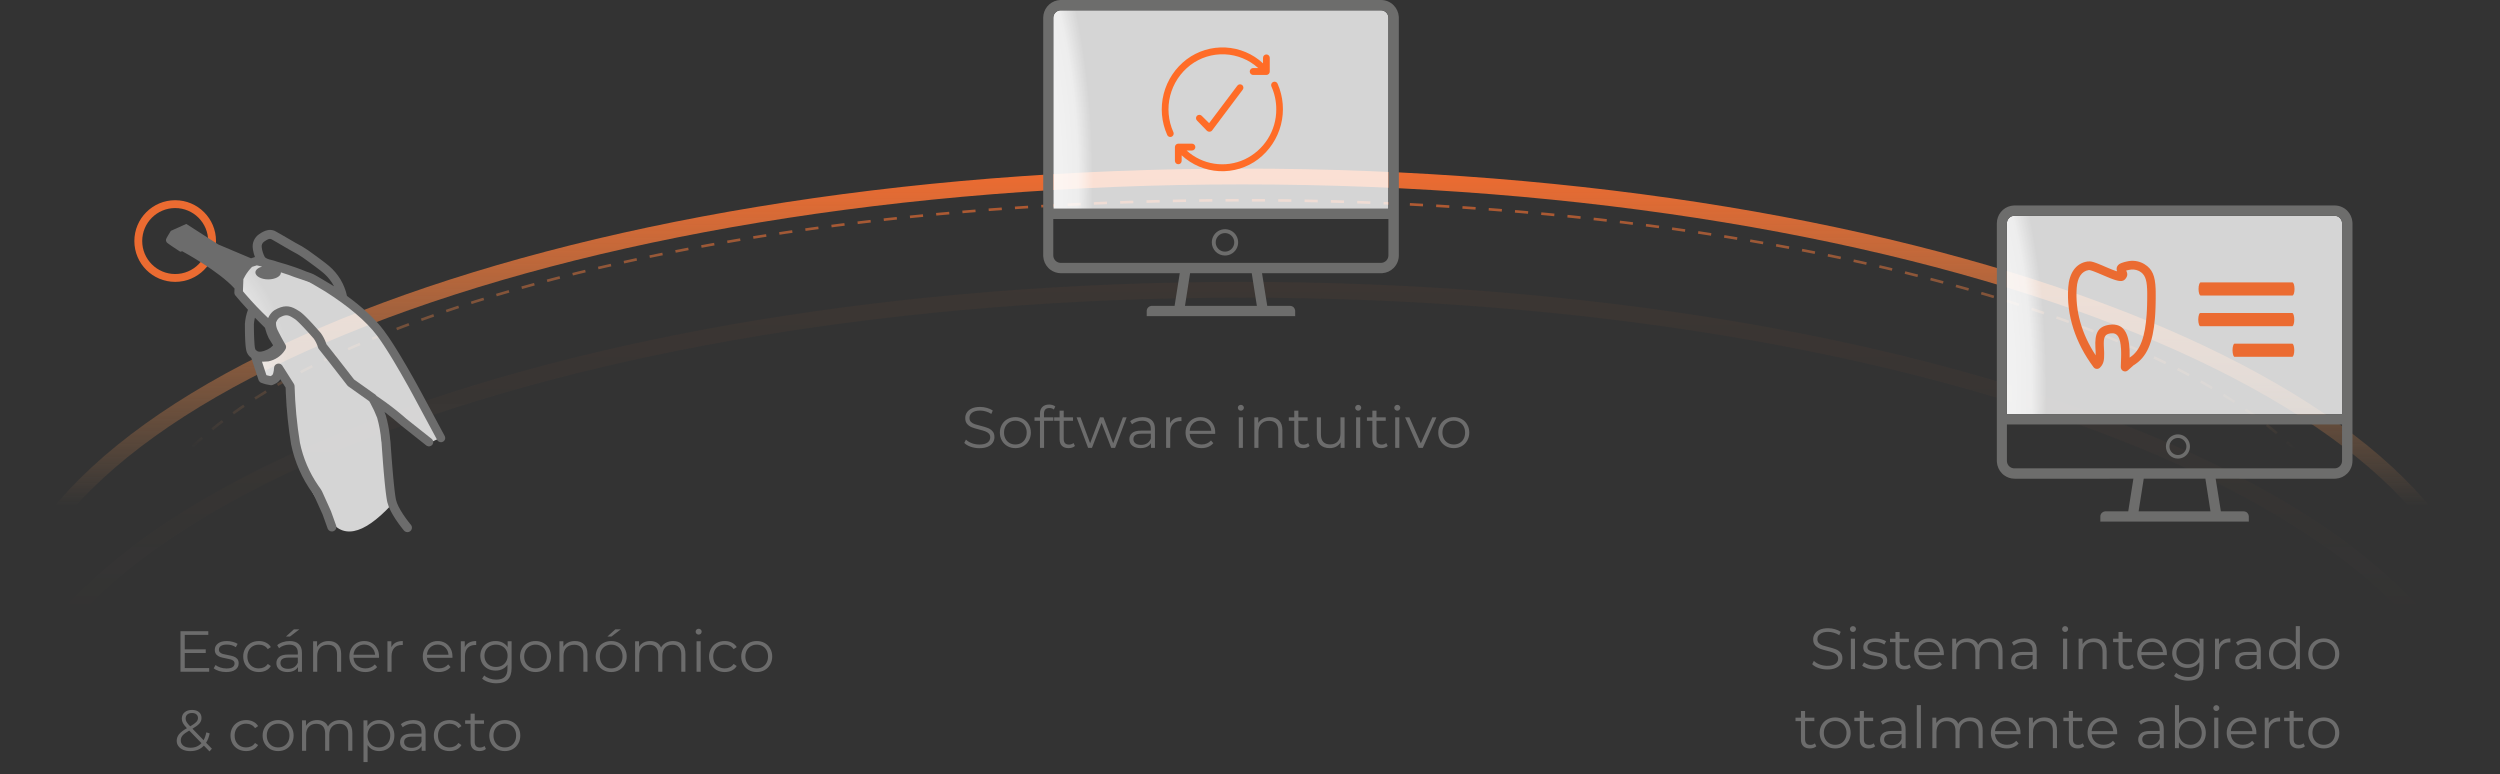 <?xml version="1.0" encoding="UTF-8"?><svg width="949" height="294" viewBox="0 0 949 294" fill="none" xmlns="http://www.w3.org/2000/svg">
<rect x="0" y="0" width="949" height="294" fill="#333333" stroke="none"/>
<g clip-path="url(#clip0_2_2)">
<path opacity="0.685" d="M893 215C893 138.232 704.288 76 471.5 76C238.712 76 50 138.232 50 215" stroke="url(#paint0_linear_2_2)" stroke-dasharray="5 5"/>
<path d="M943 251C943 149.38 731.902 67 471.5 67C211.098 67 0 149.38 0 251" stroke="url(#paint1_linear_2_2)" stroke-width="6"/>
<path opacity="0.045" d="M943 294C943 192.38 731.902 110 471.5 110C211.098 110 0 192.38 0 294" stroke="url(#paint2_linear_2_2)" stroke-width="6"/>
<path d="M104.921 118.587L103.41 122.188L99.471 121L90.868 111.813V104.021L94.982 100.505L98.145 99.436L124.93 109.834L141.805 122.188L157.164 146.363L167.806 165.895L163.448 167.939C150.023 157.461 143.126 152.132 142.756 151.952C142.386 151.771 146.946 160.868 148.498 191.722C137.614 203.371 129.598 204.876 124.45 196.235C122.116 192.318 116.107 185.161 112.727 171.565C111.367 166.095 111.803 159.31 110.052 146.375C109.732 144.008 107.327 145.597 106.505 141.13C106.267 139.833 101.754 146.999 101.532 144.191C101.44 143.03 97.549 140.696 97.975 137.256C98.183 135.578 106.518 136.324 105.238 132.335C103.018 125.419 102.912 120.837 104.921 118.587Z" fill="url(#paint3_radial_2_2)"/>
<path d="M66.5 76C75.061 76 82 82.94 82 91.5C82 100.06 75.061 107 66.5 107C57.939 107 51 100.06 51 91.5C51 82.94 57.939 76 66.5 76ZM66.5 78.979C59.587 78.979 53.983 84.585 53.983 91.5C53.983 98.415 59.587 104.021 66.5 104.021C73.413 104.021 79.017 98.415 79.017 91.5C79.017 84.585 73.412 78.979 66.5 78.979Z" fill="#EB6B31"/>
<path d="M70.715 85L82.873 92.807L95.286 98.051L96.777 97.577C96.453 96.736 96.215 95.874 96.069 95.021L96.001 94.57C95.796 93.495 95.912 92.385 96.333 91.376C96.755 90.367 97.464 89.502 98.357 88.898C100.656 87.306 102.383 86.95 104.044 87.543L104.138 87.583L104.455 87.741L104.916 87.989L106.881 89.098L112.394 92.295C113.941 93.076 115.433 93.962 116.88 94.958L120.309 97.436L121.296 98.165L123.105 99.53L123.933 100.176L124.626 100.736L124.92 100.982C128.364 103.905 130.746 107.871 131.7 112.271C131.706 112.295 131.71 112.319 131.715 112.343C137.534 116.587 142.402 121.039 145.702 125.441C146.25 126.171 146.833 126.989 147.448 127.89L148.394 129.302L149.388 130.833L150.427 132.48L151.611 134.404C151.811 134.735 152.013 135.069 152.217 135.409C153.665 137.818 155.139 140.362 156.589 142.934L158.132 145.696L160.025 149.164L168.808 165.502C169.23 166.286 168.933 167.261 168.146 167.68C167.43 168.062 166.555 167.852 166.086 167.222L165.958 167.021L156.542 149.513L155.299 147.249L154.843 146.426C153.065 143.232 151.231 140.038 149.442 137.061L148.256 135.109L147.679 134.176C147.334 133.623 146.997 133.088 146.667 132.573L145.702 131.085L144.786 129.718L143.922 128.477C143.642 128.084 143.372 127.714 143.111 127.366C138.95 121.816 131.957 116.041 123.653 110.761L123.266 110.527L120.071 108.628L118.265 107.581L117.6 107.218C117.506 107.172 117.41 107.125 117.314 107.079L117.145 107.008L115.955 106.573L112.508 105.42L111.406 105.043L109.681 104.381L106.623 103.376L106.626 103.425V103.507C106.626 104.921 104.443 106.055 101.78 106.055C99.116 106.055 96.95 104.822 96.95 103.425C96.95 102.461 97.973 101.622 99.489 101.195L97.476 100.732L95.673 101.306C94.658 102.325 93.775 103.472 93.048 104.72C92.809 105.13 92.588 105.548 92.385 105.975L92.217 110.557L93.119 111.626C95.846 114.807 98.738 117.844 101.783 120.726C102.198 119.774 102.804 118.919 103.556 118.228C103.758 118.034 103.983 117.866 104.206 117.74C107.53 115.793 109.823 115.906 112.418 117.41L113.549 118.103C113.891 118.305 114.298 118.612 114.77 119.021L115.368 119.561L116.03 120.196L116.757 120.925L117.548 121.748L118.589 122.86L119.815 124.207L121.091 125.647C121.312 125.9 121.54 126.16 121.774 126.431C122.627 127.611 123.304 128.906 123.785 130.275L123.901 130.635L127.726 135.472L134.385 144.032L142.453 149.757C142.583 149.849 142.699 149.959 142.798 150.083L142.933 150.278L142.942 150.294L143.564 150.709C146.83 152.92 149.968 155.304 152.932 157.826L154.33 159.037L163.842 166.581C164.54 167.135 164.655 168.147 164.098 168.842C163.593 169.474 162.706 169.626 162.024 169.233L161.827 169.098L152.251 161.5C150.218 159.709 148.116 157.998 145.95 156.371C146.109 156.758 146.263 157.15 146.413 157.547C147.171 160.207 147.701 162.925 147.984 165.568L148.105 166.883L148.21 167.528L148.378 169.95L148.64 173.525L149.002 178.061L149.278 181.19L149.462 183.102L149.643 184.85L149.768 185.956L149.904 187.069L150.037 188.049L150.166 188.886L150.291 189.57C150.311 189.67 150.332 189.764 150.352 189.851C150.522 190.566 150.85 191.407 151.318 192.342C151.773 193.253 152.348 194.227 153.014 195.236C153.661 196.216 154.356 197.175 155.052 198.069L155.597 198.759L155.964 199.202C156.574 199.917 156.486 200.989 155.767 201.596C155.049 202.203 153.972 202.116 153.362 201.401L152.767 200.676L152.352 200.148C151.606 199.188 150.86 198.16 150.162 197.102C149.426 195.986 148.784 194.899 148.263 193.857C147.687 192.707 147.268 191.631 147.028 190.623L146.904 190.024L146.777 189.295L146.648 188.442L146.451 186.95L146.252 185.225L145.984 182.608L145.65 178.914L145.387 175.696L145.008 170.576L144.828 167.941L144.724 167.315C144.487 164.324 143.953 161.362 143.175 158.612C142.45 156.704 141.589 154.851 140.601 153.065L140.164 152.302L132.201 146.656L131.843 146.312L125.036 137.562L121.033 132.5C120.899 132.331 120.799 132.139 120.738 131.933C120.361 130.672 119.775 129.483 119.102 128.538L118.348 127.68L116.909 126.069C116.673 125.808 116.436 125.55 116.198 125.291L115.131 124.148L114.479 123.469L113.594 122.579L113.077 122.081L112.623 121.665L112.24 121.339L111.934 121.107L110.982 120.515C109.335 119.49 108.342 119.345 106.31 120.457L105.918 120.68L105.899 120.698C105.434 121.126 105.075 121.653 104.848 122.238L104.778 122.439L104.768 122.689C104.762 123.532 104.944 124.374 105.323 125.199L105.864 126.291L106.567 127.632L107.445 129.239L108.139 130.466C108.215 130.599 108.291 130.73 108.366 130.858C108.636 131.32 108.669 131.876 108.468 132.361L108.348 132.597L108.09 133.016C106.707 135.133 104.538 136.62 101.86 137.183C101.201 137.247 100.539 137.285 99.877 137.297L99.452 137.296L101.125 142.394L101.468 142.502C101.83 142.607 102.197 142.693 102.568 142.761L102.67 142.776L102.913 142.659L103.195 142.503C103.446 142.339 103.621 142.085 103.712 141.68C103.902 141.025 104.007 140.349 104.027 139.667C104.074 138.071 106.071 137.451 107.039 138.62L107.176 138.809L111.559 145.712C111.723 145.971 111.814 146.268 111.822 146.574C112.02 153.801 112.704 161.006 113.856 168.072C115.059 173.888 117.416 179.403 120.786 184.297L121.473 185.268C121.756 185.656 122.007 186.066 122.222 186.489L122.425 186.916L125.635 194.043L127.587 199.483C127.904 200.367 127.441 201.339 126.554 201.654C125.74 201.944 124.852 201.581 124.465 200.838L124.373 200.626L122.471 195.31L119.307 188.297C119.145 187.932 118.945 187.585 118.709 187.262C114.688 181.741 111.894 175.433 110.5 168.687C109.443 162.211 108.774 155.679 108.496 149.125L108.425 147.137L106.415 143.972L106.2 144.283C105.959 144.598 105.674 144.886 105.348 145.139L105.008 145.38C104.54 145.661 104.05 145.904 103.544 146.107C103.271 146.217 102.973 146.255 102.681 146.217C101.461 146.056 100.266 145.744 99.124 145.287C98.734 145.13 98.419 144.838 98.234 144.469L98.139 144.238L95.443 136.02C95.426 135.969 95.412 135.918 95.401 135.868C95.196 135.717 95.001 135.55 94.817 135.368C94.232 134.789 93.882 134.2 93.765 133.877L93.689 133.705C93.567 133.392 93.463 132.954 93.376 132.406L93.279 131.696C93.249 131.443 93.222 131.173 93.197 130.888L93.129 129.985L93.074 128.995L93.014 127.357L92.979 125.555L92.964 122.931C93.094 121.103 93.486 119.305 94.128 117.592C92.477 115.824 90.878 114.006 89.334 112.141C89.132 111.898 89.008 111.603 88.974 111.294L88.965 111.059L89.023 109.5C83.036 102.903 69.814 95.725 69.183 95.384L69.16 95.371L68.432 95.552C68.432 95.552 64.048 92.709 63.585 92.265C63.358 92.103 63.185 91.877 63.088 91.616C62.99 91.356 62.974 91.072 63.039 90.802C63.205 90.26 64.859 87.63 64.859 87.63L70.715 85ZM96.767 120.599L96.687 120.931C96.53 121.643 96.424 122.355 96.373 123.05L96.382 124.619L96.409 126.184L96.453 127.693L96.513 129.092L96.615 130.693L96.675 131.345L96.741 131.877C96.787 132.188 96.836 132.409 96.888 132.517C96.893 132.528 96.9 132.544 96.912 132.564L97.023 132.732C97.075 132.8 97.141 132.878 97.222 132.957C97.796 133.524 98.652 133.726 100.159 133.237C101.182 132.905 102.006 132.49 102.657 132.018C102.984 131.781 103.252 131.541 103.471 131.304L103.667 131.071L101.977 128.32C101.44 127.203 101.013 126.038 100.701 124.842L100.609 124.448L96.767 120.599ZM102.89 90.741C102.368 90.554 101.762 90.679 100.29 91.698C99.931 91.941 99.651 92.282 99.485 92.68C99.319 93.078 99.273 93.514 99.369 94.028C99.53 95.227 99.9 96.388 100.491 97.516C100.704 97.96 101.779 98.426 102.995 98.675C103.316 98.726 103.631 98.807 103.903 98.903L105.466 99.416C107.73 100.05 109.962 100.742 112.095 101.488C113.628 102.025 115.069 102.575 116.406 103.139L117.161 103.393L118.148 103.749L118.845 104.037L119.354 104.299L120.408 104.889L122.319 106.003L126.795 108.68L126.66 108.419C125.77 106.79 124.614 105.307 123.232 104.033L122.703 103.565L121.903 102.91L120.853 102.092L119.581 101.131L117.278 99.436L114.918 97.738C113.619 96.843 112.259 96.037 110.788 95.292L109.503 94.566L105.343 92.131L103.151 90.874L102.89 90.741Z" fill="#6C6C6C"/>
<path d="M524.223 3.914H402.654C401.902 3.916 401.183 4.219 400.653 4.755C400.198 5.215 399.914 5.814 399.843 6.453L399.825 6.775L399.823 79.257H527.04L527.042 6.775C527.042 6.128 526.824 5.503 526.43 5L526.218 4.759C525.69 4.223 524.973 3.919 524.223 3.914Z" fill="url(#paint4_radial_2_2)"/>
<path d="M524.282 0C526.061 0.009 527.764 0.726 529.022 1.993C530.165 3.145 530.857 4.668 530.98 6.287L531 6.775V96.943C530.995 98.738 530.286 100.457 529.026 101.726C527.872 102.89 526.342 103.587 524.72 103.699L524.276 103.715L479.063 103.714L481.044 116.099L489.699 116.102C490.044 116.102 490.379 116.193 490.673 116.364L490.885 116.506L491.078 116.677C491.382 116.984 491.576 117.382 491.632 117.808L491.649 118.066V120H435.292V118.067C435.291 117.551 435.492 117.056 435.85 116.69C436.149 116.383 436.537 116.185 436.965 116.123L437.226 116.102L445.877 116.099L447.836 103.714L402.721 103.715C401.251 103.711 399.833 103.224 398.674 102.341L398.298 102.032L397.974 101.726C396.819 100.563 396.127 99.021 396.016 97.388L396 96.94V6.775C396 5.22 396.53 3.713 397.501 2.506C398.473 1.299 399.827 0.465 401.34 0.143C401.635 0.081 401.934 0.039 402.235 0.018L402.688 0H524.282ZM475.162 103.714H451.761L449.818 116.099H477.105L475.162 103.714ZM527.04 83.127H399.823L399.825 96.94C399.825 97.586 400.042 98.209 400.436 98.709L400.648 98.949C401.1 99.406 401.691 99.693 402.318 99.767L402.635 99.787H524.217C524.966 99.787 525.685 99.487 526.214 98.953C526.669 98.495 526.952 97.898 527.024 97.261L527.042 96.94L527.04 83.127ZM524.223 3.914H402.654C401.902 3.916 401.183 4.219 400.653 4.755C400.198 5.215 399.914 5.814 399.843 6.453L399.825 6.775L399.823 79.257H527.04L527.042 6.775C527.042 6.128 526.824 5.503 526.43 5L526.218 4.759C525.69 4.223 524.973 3.919 524.223 3.914Z" fill="#6D6D6C"/>
<path d="M465 97C465.989 97 466.956 96.707 467.778 96.157C468.6 95.608 469.241 94.827 469.619 93.913C469.998 93 470.097 91.994 469.904 91.025C469.711 90.055 469.235 89.164 468.536 88.464C467.836 87.765 466.945 87.289 465.975 87.096C465.006 86.903 464 87.002 463.087 87.38C462.173 87.759 461.392 88.4 460.843 89.222C460.293 90.044 460 91.011 460 92C460 93.326 460.527 94.598 461.465 95.535C462.402 96.473 463.674 97 465 97ZM465 88.477C465.697 88.477 466.378 88.684 466.957 89.071C467.536 89.458 467.988 90.008 468.255 90.652C468.521 91.296 468.591 92.004 468.455 92.687C468.319 93.371 467.984 93.998 467.491 94.491C466.998 94.984 466.371 95.319 465.687 95.455C465.004 95.591 464.296 95.521 463.652 95.255C463.008 94.988 462.458 94.536 462.071 93.957C461.684 93.378 461.477 92.697 461.477 92C461.477 91.066 461.849 90.169 462.509 89.509C463.17 88.848 464.066 88.477 465 88.477Z" fill="#6D6D6C"/>
<path d="M484.473 41.443C484.503 45.436 483.385 49.355 481.25 52.734C479.115 56.114 476.053 58.814 472.427 60.514C468.836 62.172 464.834 62.736 460.923 62.135C457.011 61.534 453.365 59.796 450.442 57.138H452.445C452.792 57.138 453.125 57 453.371 56.755C453.617 56.511 453.755 56.179 453.755 55.832C453.755 55.486 453.617 55.154 453.371 54.909C453.125 54.665 452.792 54.527 452.445 54.527H447.28C447.11 54.529 446.942 54.564 446.786 54.631C446.629 54.698 446.488 54.794 446.369 54.916C446.25 55.037 446.156 55.18 446.093 55.337C446.03 55.495 445.998 55.663 446 55.832V61.069C446 61.407 446.135 61.731 446.375 61.971C446.615 62.21 446.941 62.344 447.28 62.344C447.62 62.344 447.945 62.21 448.185 61.971C448.425 61.731 448.56 61.407 448.56 61.069V58.953C452.447 62.565 457.487 64.695 462.794 64.97C468.101 65.244 473.336 63.645 477.577 60.454C481.851 57.184 484.903 52.582 486.243 47.381C487.583 42.18 487.135 36.682 484.97 31.765C484.904 31.61 484.806 31.469 484.683 31.351C484.561 31.234 484.416 31.143 484.257 31.082C484.098 31.022 483.929 30.994 483.759 31.001C483.589 31.007 483.422 31.048 483.269 31.12C482.956 31.266 482.715 31.53 482.596 31.853C482.478 32.176 482.492 32.533 482.636 32.845C483.848 35.551 484.474 38.48 484.473 41.443Z" fill="#FF6C27"/>
<path d="M444.251 52C444.465 51.997 444.676 51.941 444.862 51.836C445.049 51.732 445.206 51.582 445.32 51.401C445.438 51.218 445.508 51.008 445.524 50.791C445.54 50.574 445.501 50.356 445.41 50.158C443.458 45.807 443.035 40.929 444.209 36.31C445.383 31.69 448.086 27.599 451.882 24.695C455.627 21.857 460.255 20.416 464.958 20.624C469.662 20.832 474.142 22.676 477.62 25.834H475.588C475.263 25.868 474.962 26.021 474.744 26.263C474.525 26.505 474.404 26.819 474.404 27.144C474.404 27.469 474.525 27.783 474.744 28.025C474.962 28.267 475.263 28.42 475.588 28.454H480.72C480.892 28.453 481.061 28.417 481.218 28.349C481.375 28.282 481.518 28.184 481.637 28.062C481.756 27.939 481.849 27.794 481.911 27.635C481.974 27.477 482.004 27.307 482.001 27.136V21.939C482.001 21.601 481.865 21.278 481.625 21.039C481.385 20.8 481.06 20.666 480.72 20.666C480.381 20.666 480.056 20.8 479.816 21.039C479.576 21.278 479.441 21.601 479.441 21.939V24.036C475.556 20.431 470.518 18.304 465.213 18.03C459.908 17.756 454.676 19.353 450.437 22.538C446.143 25.799 443.081 30.406 441.745 35.614C440.41 40.822 440.879 46.327 443.077 51.236C443.177 51.464 443.341 51.657 443.55 51.792C443.758 51.928 444.002 52.001 444.251 52Z" fill="#FF6C27"/>
<path d="M459.115 49.998H459.205C459.392 49.987 459.573 49.935 459.735 49.846C459.898 49.756 460.037 49.632 460.143 49.482L471.728 34.056C471.938 33.786 472.032 33.447 471.99 33.111C471.948 32.775 471.772 32.468 471.501 32.257C471.367 32.156 471.213 32.083 471.049 32.041C470.886 31.999 470.715 31.989 470.547 32.013C470.379 32.036 470.218 32.092 470.073 32.176C469.928 32.262 469.801 32.374 469.701 32.507L458.979 46.754L456.166 43.952C456.049 43.834 455.909 43.741 455.754 43.677C455.6 43.614 455.433 43.581 455.266 43.581C455.098 43.581 454.932 43.614 454.777 43.677C454.623 43.741 454.483 43.834 454.366 43.952C454.131 44.195 454 44.517 454 44.851C454 45.186 454.131 45.507 454.366 45.751L458.207 49.703C458.46 49.91 458.785 50.016 459.115 49.998Z" fill="#FF6C27"/>
<path d="M886.223 81.914H764.654C763.902 81.916 763.183 82.219 762.653 82.755C762.198 83.215 761.914 83.814 761.843 84.453L761.825 84.775L761.823 157.257H889.04L889.042 84.775C889.042 84.128 888.824 83.503 888.43 83L888.218 82.759C887.69 82.223 886.973 81.919 886.223 81.914Z" fill="url(#paint5_radial_2_2)"/>
<path d="M886.282 78C888.061 78.01 889.764 78.726 891.022 79.993C892.165 81.145 892.857 82.668 892.98 84.287L893 84.775V174.943C892.995 176.738 892.286 178.457 891.026 179.726C889.872 180.89 888.342 181.587 886.72 181.699L886.276 181.715L841.063 181.714L843.044 194.099L851.699 194.102C852.044 194.102 852.379 194.193 852.673 194.364L852.885 194.506L853.078 194.677C853.382 194.984 853.576 195.382 853.632 195.808L853.649 196.066V198H797.292V196.067C797.291 195.551 797.492 195.056 797.85 194.69C798.149 194.383 798.537 194.185 798.965 194.123L799.226 194.102L807.877 194.099L809.836 181.714L764.721 181.715C763.251 181.711 761.833 181.224 760.674 180.341L760.298 180.032L759.974 179.726C758.819 178.563 758.127 177.021 758.016 175.388L758 174.94V84.775C758 83.22 758.53 81.713 759.501 80.506C760.473 79.299 761.827 78.465 763.34 78.143C763.635 78.081 763.934 78.039 764.235 78.018L764.694 78H886.282ZM837.162 181.714H813.761L811.818 194.099H839.105L837.162 181.714ZM889.04 161.127H761.823L761.825 174.94C761.825 175.586 762.042 176.209 762.436 176.709L762.648 176.949C763.1 177.406 763.691 177.693 764.318 177.767L764.635 177.787H886.217C886.966 177.787 887.685 177.487 888.214 176.953C888.669 176.495 888.952 175.898 889.024 175.261L889.042 174.94L889.04 161.127ZM824.998 165.235C825.832 164.887 826.751 164.796 827.636 164.974C828.522 165.151 829.336 165.589 829.975 166.233C830.613 166.876 831.048 167.696 831.224 168.589C831.401 169.482 831.31 170.407 830.965 171.248C830.619 172.089 830.034 172.807 829.283 173.313C828.532 173.819 827.649 174.088 826.745 174.088C825.534 174.088 824.373 173.604 823.516 172.741C822.66 171.878 822.179 170.707 822.179 169.487C822.179 168.577 822.447 167.687 822.948 166.93C823.45 166.174 824.163 165.584 824.998 165.235ZM826.745 166.245C825.892 166.245 825.074 166.586 824.47 167.194C823.867 167.802 823.528 168.627 823.528 169.487C823.528 170.128 823.717 170.755 824.07 171.288C824.424 171.821 824.926 172.237 825.514 172.482C826.102 172.727 826.749 172.792 827.373 172.667C827.997 172.541 828.57 172.233 829.021 171.779C829.47 171.326 829.777 170.748 829.901 170.119C830.025 169.49 829.961 168.838 829.718 168.246C829.474 167.654 829.062 167.147 828.533 166.791C828.004 166.435 827.382 166.245 826.745 166.245ZM886.223 81.914H764.654C763.902 81.916 763.183 82.219 762.653 82.755C762.198 83.215 761.914 83.814 761.843 84.453L761.825 84.775L761.823 157.257H889.04L889.042 84.775C889.042 84.128 888.824 83.503 888.43 83L888.218 82.759C887.69 82.223 886.973 81.919 886.223 81.914Z" fill="#6D6D6C"/>
<path d="M807.439 99.24C809.531 98.741 811.729 99.026 813.631 100.045L814.024 100.273C817.084 102.129 818.082 104.805 818.274 109.613L818.306 110.861C818.311 111.292 818.312 111.738 818.309 112.201L818.306 113.137L818.284 114.957L818.238 116.711L818.167 118.399C818.153 118.674 818.138 118.947 818.122 119.218L818.01 120.807C817.273 129.887 815.034 135.664 809.806 138.712L809.935 138.634L807.735 140.593C806.784 141.437 805.35 140.884 805.102 139.712L805.079 139.579L805.064 139.35L805.066 138.99L805.168 135.817L805.188 134.768L805.187 133.836C805.183 133.536 805.175 133.244 805.163 132.948L805.139 132.432C804.891 128.064 803.757 126.2 801.244 126.539C799.19 126.82 798.586 127.702 798.594 130.423L798.612 131.252L798.703 133.043L798.741 134.088C798.802 136.878 798.457 138.276 797.109 139.585C796.413 140.26 795.297 140.169 794.715 139.389C787.844 130.18 784.335 119.636 785.104 109.057C785.47 103.828 787.875 99.922 792.432 99.258C792.738 99.214 793.035 99.201 793.357 99.225L793.758 99.273C793.827 99.285 793.898 99.297 793.971 99.312L794.431 99.421C794.512 99.442 794.595 99.466 794.681 99.492L795.231 99.668L795.856 99.893L796.569 100.17L797.834 100.69L800.095 101.655L801.753 102.34L802.413 102.593L802.992 102.797L803.634 102.994L803.563 102.785C803.437 102.358 803.407 101.941 803.541 101.502L803.642 101.235C804.047 100.335 804.778 99.972 806.065 99.585L806.402 99.488C806.512 99.458 806.62 99.429 806.73 99.402L807.439 99.24ZM811.721 102.763C810.605 102.277 809.359 102.165 808.139 102.456L807.513 102.598L807.09 102.71L807.268 103.091L807.33 103.251C807.562 103.885 807.616 104.487 807.278 105.141C806.521 106.591 805.584 106.979 803.595 106.472L802.93 106.282C802.814 106.245 802.694 106.206 802.57 106.165L801.789 105.888L800.923 105.554L799.966 105.164L796.261 103.597L794.859 103.041L794.311 102.842L793.855 102.692L793.484 102.589L793.191 102.53C793.063 102.512 792.961 102.509 792.882 102.52C790.139 102.92 788.591 105.433 788.321 109.296C787.682 118.086 790.272 126.902 795.512 134.87C795.515 134.75 795.516 134.626 795.516 134.496L795.5 133.651L795.48 133.175L795.411 131.882C795.147 126.635 796.269 123.896 800.819 123.273C806.011 122.573 808.132 126.398 808.386 132.814C808.418 133.625 808.424 134.388 808.406 135.309L808.396 135.732L808.585 135.619C812.498 133.083 814.285 127.779 814.862 119.45L814.962 117.744C814.99 117.162 815.013 116.566 815.031 115.957L815.071 114.088L815.08 113.123L815.085 111.564C815.085 111.36 815.083 111.161 815.081 110.966L815.053 109.851C814.9 105.95 814.162 104.086 812.113 102.951L811.721 102.763ZM848.049 130.539C848.161 130.435 848.279 130.407 848.395 130.455H870.193C870.39 130.536 870.571 130.833 870.702 131.292C870.833 131.751 870.905 132.339 870.905 132.949C870.905 133.558 870.833 134.147 870.702 134.606C870.571 135.065 870.39 135.362 870.193 135.444H848.395C848.279 135.492 848.161 135.463 848.049 135.359C847.937 135.256 847.833 135.08 847.745 134.844C847.657 134.608 847.586 134.316 847.538 133.989C847.489 133.663 847.464 133.308 847.464 132.949C847.464 132.59 847.489 132.235 847.538 131.908C847.586 131.582 847.657 131.291 847.745 131.054C847.833 130.818 847.937 130.642 848.049 130.539ZM835.038 118.908C835.15 118.805 835.268 118.776 835.384 118.823H870.193C870.39 118.905 870.571 119.202 870.702 119.661C870.833 120.12 870.905 120.708 870.905 121.318C870.905 121.927 870.833 122.516 870.702 122.975C870.571 123.434 870.39 123.731 870.193 123.813H835.384C835.268 123.86 835.15 123.831 835.038 123.728C834.926 123.625 834.822 123.449 834.734 123.213C834.646 122.977 834.575 122.685 834.527 122.358C834.478 122.032 834.453 121.677 834.453 121.318C834.453 120.959 834.478 120.604 834.527 120.277C834.575 119.951 834.646 119.66 834.734 119.423C834.822 119.187 834.926 119.011 835.038 118.908ZM870.193 107.192C870.408 107.204 870.614 107.474 870.765 107.945C870.916 108.416 871 109.049 871 109.709C871 110.365 870.915 110.994 870.764 111.457C870.613 111.921 870.407 112.181 870.193 112.181H835.384C835.277 112.187 835.17 112.128 835.071 112.006C834.971 111.885 834.881 111.704 834.804 111.474C834.728 111.243 834.667 110.968 834.626 110.666C834.584 110.363 834.563 110.038 834.563 109.709C834.563 109.042 834.649 108.402 834.803 107.929C834.957 107.457 835.166 107.192 835.384 107.192H870.193Z" fill="#EB6B31"/>
<path d="M79.398 253.592V255H68.508V239.6H79.068V241.008H70.136V246.486H78.1V247.872H70.136V253.592H79.398ZM85.825 255.11C84.886 255.11 83.984 254.978 83.119 254.714C82.268 254.435 81.601 254.091 81.117 253.68L81.821 252.448C82.305 252.829 82.914 253.145 83.647 253.394C84.38 253.629 85.143 253.746 85.935 253.746C86.991 253.746 87.768 253.585 88.267 253.262C88.78 252.925 89.037 252.455 89.037 251.854C89.037 251.429 88.898 251.099 88.619 250.864C88.34 250.615 87.988 250.431 87.563 250.314C87.138 250.182 86.573 250.057 85.869 249.94C84.93 249.764 84.175 249.588 83.603 249.412C83.031 249.221 82.54 248.906 82.129 248.466C81.733 248.026 81.535 247.417 81.535 246.64C81.535 245.672 81.938 244.88 82.745 244.264C83.552 243.648 84.674 243.34 86.111 243.34C86.859 243.34 87.607 243.443 88.355 243.648C89.103 243.839 89.719 244.095 90.203 244.418L89.521 245.672C88.568 245.012 87.431 244.682 86.111 244.682C85.114 244.682 84.358 244.858 83.845 245.21C83.346 245.562 83.097 246.024 83.097 246.596C83.097 247.036 83.236 247.388 83.515 247.652C83.808 247.916 84.168 248.114 84.593 248.246C85.018 248.363 85.605 248.488 86.353 248.62C87.277 248.796 88.018 248.972 88.575 249.148C89.132 249.324 89.609 249.625 90.005 250.05C90.401 250.475 90.599 251.062 90.599 251.81C90.599 252.822 90.174 253.629 89.323 254.23C88.487 254.817 87.321 255.11 85.825 255.11ZM98.283 255.11C97.139 255.11 96.112 254.861 95.203 254.362C94.308 253.863 93.604 253.167 93.091 252.272C92.577 251.363 92.321 250.343 92.321 249.214C92.321 248.085 92.577 247.073 93.091 246.178C93.604 245.283 94.308 244.587 95.203 244.088C96.112 243.589 97.139 243.34 98.283 243.34C99.28 243.34 100.167 243.538 100.945 243.934C101.737 244.315 102.36 244.88 102.815 245.628L101.649 246.42C101.267 245.848 100.783 245.423 100.197 245.144C99.61 244.851 98.972 244.704 98.283 244.704C97.447 244.704 96.691 244.895 96.017 245.276C95.357 245.643 94.836 246.171 94.455 246.86C94.088 247.549 93.905 248.334 93.905 249.214C93.905 250.109 94.088 250.901 94.455 251.59C94.836 252.265 95.357 252.793 96.017 253.174C96.691 253.541 97.447 253.724 98.283 253.724C98.972 253.724 99.61 253.585 100.197 253.306C100.783 253.027 101.267 252.602 101.649 252.03L102.815 252.822C102.36 253.57 101.737 254.142 100.945 254.538C100.153 254.919 99.265 255.11 98.283 255.11ZM109.931 243.34C111.442 243.34 112.6 243.721 113.407 244.484C114.214 245.232 114.617 246.347 114.617 247.828V255H113.121V253.196C112.769 253.797 112.248 254.267 111.559 254.604C110.884 254.941 110.078 255.11 109.139 255.11C107.848 255.11 106.822 254.802 106.059 254.186C105.296 253.57 104.915 252.756 104.915 251.744C104.915 250.761 105.267 249.969 105.971 249.368C106.69 248.767 107.826 248.466 109.381 248.466H113.055V247.762C113.055 246.765 112.776 246.009 112.219 245.496C111.662 244.968 110.848 244.704 109.777 244.704C109.044 244.704 108.34 244.829 107.665 245.078C106.99 245.313 106.411 245.643 105.927 246.068L105.223 244.902C105.81 244.403 106.514 244.022 107.335 243.758C108.156 243.479 109.022 243.34 109.931 243.34ZM109.381 253.878C110.261 253.878 111.016 253.68 111.647 253.284C112.278 252.873 112.747 252.287 113.055 251.524V249.632H109.425C107.445 249.632 106.455 250.321 106.455 251.7C106.455 252.375 106.712 252.91 107.225 253.306C107.738 253.687 108.457 253.878 109.381 253.878ZM111.559 238.896H113.649L110.085 241.624H108.545L111.559 238.896ZM124.756 243.34C126.208 243.34 127.359 243.765 128.21 244.616C129.075 245.452 129.508 246.677 129.508 248.29V255H127.946V248.444C127.946 247.241 127.645 246.325 127.044 245.694C126.442 245.063 125.584 244.748 124.47 244.748C123.223 244.748 122.233 245.122 121.5 245.87C120.781 246.603 120.422 247.623 120.422 248.928V255H118.86V243.428H120.356V245.562C120.781 244.858 121.368 244.315 122.116 243.934C122.878 243.538 123.758 243.34 124.756 243.34ZM143.867 249.698H134.187C134.275 250.901 134.737 251.876 135.573 252.624C136.409 253.357 137.465 253.724 138.741 253.724C139.46 253.724 140.12 253.599 140.721 253.35C141.323 253.086 141.843 252.705 142.283 252.206L143.163 253.218C142.65 253.834 142.005 254.303 141.227 254.626C140.465 254.949 139.621 255.11 138.697 255.11C137.509 255.11 136.453 254.861 135.529 254.362C134.62 253.849 133.909 253.145 133.395 252.25C132.882 251.355 132.625 250.343 132.625 249.214C132.625 248.085 132.867 247.073 133.351 246.178C133.85 245.283 134.525 244.587 135.375 244.088C136.241 243.589 137.209 243.34 138.279 243.34C139.35 243.34 140.311 243.589 141.161 244.088C142.012 244.587 142.679 245.283 143.163 246.178C143.647 247.058 143.889 248.07 143.889 249.214L143.867 249.698ZM138.279 244.682C137.165 244.682 136.226 245.041 135.463 245.76C134.715 246.464 134.29 247.388 134.187 248.532H142.393C142.291 247.388 141.858 246.464 141.095 245.76C140.347 245.041 139.409 244.682 138.279 244.682ZM148.565 245.694C148.931 244.917 149.474 244.33 150.193 243.934C150.926 243.538 151.828 243.34 152.899 243.34V244.858L152.525 244.836C151.307 244.836 150.354 245.21 149.665 245.958C148.975 246.706 148.631 247.755 148.631 249.104V255H147.069V243.428H148.565V245.694ZM171.733 249.698H162.053C162.141 250.901 162.603 251.876 163.439 252.624C164.275 253.357 165.331 253.724 166.607 253.724C167.325 253.724 167.985 253.599 168.587 253.35C169.188 253.086 169.709 252.705 170.149 252.206L171.029 253.218C170.515 253.834 169.87 254.303 169.093 254.626C168.33 254.949 167.487 255.11 166.563 255.11C165.375 255.11 164.319 254.861 163.395 254.362C162.485 253.849 161.774 253.145 161.261 252.25C160.747 251.355 160.491 250.343 160.491 249.214C160.491 248.085 160.733 247.073 161.217 246.178C161.715 245.283 162.39 244.587 163.241 244.088C164.106 243.589 165.074 243.34 166.145 243.34C167.215 243.34 168.176 243.589 169.027 244.088C169.877 244.587 170.545 245.283 171.029 246.178C171.513 247.058 171.755 248.07 171.755 249.214L171.733 249.698ZM166.145 244.682C165.03 244.682 164.091 245.041 163.329 245.76C162.581 246.464 162.155 247.388 162.053 248.532H170.259C170.156 247.388 169.723 246.464 168.961 245.76C168.213 245.041 167.274 244.682 166.145 244.682ZM176.43 245.694C176.797 244.917 177.339 244.33 178.058 243.934C178.791 243.538 179.693 243.34 180.764 243.34V244.858L180.39 244.836C179.173 244.836 178.219 245.21 177.53 245.958C176.841 246.706 176.496 247.755 176.496 249.104V255H174.934V243.428H176.43V245.694ZM194.199 243.428V253.592C194.199 255.557 193.715 257.009 192.747 257.948C191.793 258.901 190.349 259.378 188.413 259.378C187.342 259.378 186.323 259.217 185.355 258.894C184.401 258.586 183.624 258.153 183.023 257.596L183.815 256.408C184.372 256.907 185.047 257.295 185.839 257.574C186.645 257.853 187.489 257.992 188.369 257.992C189.835 257.992 190.913 257.647 191.603 256.958C192.292 256.283 192.637 255.227 192.637 253.79V252.316C192.153 253.049 191.515 253.607 190.723 253.988C189.945 254.369 189.08 254.56 188.127 254.56C187.041 254.56 186.051 254.325 185.157 253.856C184.277 253.372 183.58 252.705 183.067 251.854C182.568 250.989 182.319 250.013 182.319 248.928C182.319 247.843 182.568 246.875 183.067 246.024C183.58 245.173 184.277 244.513 185.157 244.044C186.037 243.575 187.027 243.34 188.127 243.34C189.109 243.34 189.997 243.538 190.789 243.934C191.581 244.33 192.219 244.902 192.703 245.65V243.428H194.199ZM188.281 253.174C189.117 253.174 189.872 252.998 190.547 252.646C191.221 252.279 191.742 251.773 192.109 251.128C192.49 250.483 192.681 249.749 192.681 248.928C192.681 248.107 192.49 247.381 192.109 246.75C191.742 246.105 191.221 245.606 190.547 245.254C189.887 244.887 189.131 244.704 188.281 244.704C187.445 244.704 186.689 244.88 186.015 245.232C185.355 245.584 184.834 246.083 184.453 246.728C184.086 247.373 183.903 248.107 183.903 248.928C183.903 249.749 184.086 250.483 184.453 251.128C184.834 251.773 185.355 252.279 186.015 252.646C186.689 252.998 187.445 253.174 188.281 253.174ZM203.297 255.11C202.182 255.11 201.177 254.861 200.283 254.362C199.388 253.849 198.684 253.145 198.171 252.25C197.657 251.355 197.401 250.343 197.401 249.214C197.401 248.085 197.657 247.073 198.171 246.178C198.684 245.283 199.388 244.587 200.283 244.088C201.177 243.589 202.182 243.34 203.297 243.34C204.411 243.34 205.416 243.589 206.311 244.088C207.205 244.587 207.902 245.283 208.401 246.178C208.914 247.073 209.171 248.085 209.171 249.214C209.171 250.343 208.914 251.355 208.401 252.25C207.902 253.145 207.205 253.849 206.311 254.362C205.416 254.861 204.411 255.11 203.297 255.11ZM203.297 253.724C204.118 253.724 204.851 253.541 205.497 253.174C206.157 252.793 206.67 252.257 207.037 251.568C207.403 250.879 207.587 250.094 207.587 249.214C207.587 248.334 207.403 247.549 207.037 246.86C206.67 246.171 206.157 245.643 205.497 245.276C204.851 244.895 204.118 244.704 203.297 244.704C202.475 244.704 201.735 244.895 201.075 245.276C200.429 245.643 199.916 246.171 199.535 246.86C199.168 247.549 198.985 248.334 198.985 249.214C198.985 250.094 199.168 250.879 199.535 251.568C199.916 252.257 200.429 252.793 201.075 253.174C201.735 253.541 202.475 253.724 203.297 253.724ZM218.256 243.34C219.708 243.34 220.859 243.765 221.71 244.616C222.575 245.452 223.008 246.677 223.008 248.29V255H221.446V248.444C221.446 247.241 221.145 246.325 220.544 245.694C219.942 245.063 219.084 244.748 217.97 244.748C216.723 244.748 215.733 245.122 215 245.87C214.281 246.603 213.922 247.623 213.922 248.928V255H212.36V243.428H213.856V245.562C214.281 244.858 214.868 244.315 215.616 243.934C216.378 243.538 217.258 243.34 218.256 243.34ZM232.021 255.11C230.907 255.11 229.902 254.861 229.007 254.362C228.113 253.849 227.409 253.145 226.895 252.25C226.382 251.355 226.125 250.343 226.125 249.214C226.125 248.085 226.382 247.073 226.895 246.178C227.409 245.283 228.113 244.587 229.007 244.088C229.902 243.589 230.907 243.34 232.021 243.34C233.136 243.34 234.141 243.589 235.035 244.088C235.93 244.587 236.627 245.283 237.125 246.178C237.639 247.073 237.895 248.085 237.895 249.214C237.895 250.343 237.639 251.355 237.125 252.25C236.627 253.145 235.93 253.849 235.035 254.362C234.141 254.861 233.136 255.11 232.021 255.11ZM232.021 253.724C232.843 253.724 233.576 253.541 234.221 253.174C234.881 252.793 235.395 252.257 235.761 251.568C236.128 250.879 236.311 250.094 236.311 249.214C236.311 248.334 236.128 247.549 235.761 246.86C235.395 246.171 234.881 245.643 234.221 245.276C233.576 244.895 232.843 244.704 232.021 244.704C231.2 244.704 230.459 244.895 229.799 245.276C229.154 245.643 228.641 246.171 228.259 246.86C227.893 247.549 227.709 248.334 227.709 249.214C227.709 250.094 227.893 250.879 228.259 251.568C228.641 252.257 229.154 252.793 229.799 253.174C230.459 253.541 231.2 253.724 232.021 253.724ZM233.583 238.896H235.673L232.109 241.624H230.569L233.583 238.896ZM255.516 243.34C256.968 243.34 258.105 243.758 258.926 244.594C259.762 245.43 260.18 246.662 260.18 248.29V255H258.618V248.444C258.618 247.241 258.325 246.325 257.738 245.694C257.166 245.063 256.352 244.748 255.296 244.748C254.094 244.748 253.148 245.122 252.458 245.87C251.769 246.603 251.424 247.623 251.424 248.928V255H249.862V248.444C249.862 247.241 249.569 246.325 248.982 245.694C248.41 245.063 247.589 244.748 246.518 244.748C245.33 244.748 244.384 245.122 243.68 245.87C242.991 246.603 242.646 247.623 242.646 248.928V255H241.084V243.428H242.58V245.54C242.991 244.836 243.563 244.293 244.296 243.912C245.03 243.531 245.873 243.34 246.826 243.34C247.794 243.34 248.63 243.545 249.334 243.956C250.053 244.367 250.588 244.975 250.94 245.782C251.366 245.019 251.974 244.425 252.766 244C253.573 243.56 254.49 243.34 255.516 243.34ZM264.416 243.428H265.978V255H264.416V243.428ZM265.208 240.898C264.886 240.898 264.614 240.788 264.394 240.568C264.174 240.348 264.064 240.084 264.064 239.776C264.064 239.483 264.174 239.226 264.394 239.006C264.614 238.786 264.886 238.676 265.208 238.676C265.531 238.676 265.802 238.786 266.022 239.006C266.242 239.211 266.352 239.461 266.352 239.754C266.352 240.077 266.242 240.348 266.022 240.568C265.802 240.788 265.531 240.898 265.208 240.898ZM275.12 255.11C273.976 255.11 272.95 254.861 272.04 254.362C271.146 253.863 270.442 253.167 269.928 252.272C269.415 251.363 269.158 250.343 269.158 249.214C269.158 248.085 269.415 247.073 269.928 246.178C270.442 245.283 271.146 244.587 272.04 244.088C272.95 243.589 273.976 243.34 275.12 243.34C276.118 243.34 277.005 243.538 277.782 243.934C278.574 244.315 279.198 244.88 279.652 245.628L278.486 246.42C278.105 245.848 277.621 245.423 277.034 245.144C276.448 244.851 275.81 244.704 275.12 244.704C274.284 244.704 273.529 244.895 272.854 245.276C272.194 245.643 271.674 246.171 271.292 246.86C270.926 247.549 270.742 248.334 270.742 249.214C270.742 250.109 270.926 250.901 271.292 251.59C271.674 252.265 272.194 252.793 272.854 253.174C273.529 253.541 274.284 253.724 275.12 253.724C275.81 253.724 276.448 253.585 277.034 253.306C277.621 253.027 278.105 252.602 278.486 252.03L279.652 252.822C279.198 253.57 278.574 254.142 277.782 254.538C276.99 254.919 276.103 255.11 275.12 255.11ZM287.258 255.11C286.143 255.11 285.138 254.861 284.244 254.362C283.349 253.849 282.645 253.145 282.132 252.25C281.618 251.355 281.362 250.343 281.362 249.214C281.362 248.085 281.618 247.073 282.132 246.178C282.645 245.283 283.349 244.587 284.244 244.088C285.138 243.589 286.143 243.34 287.258 243.34C288.372 243.34 289.377 243.589 290.272 244.088C291.166 244.587 291.863 245.283 292.362 246.178C292.875 247.073 293.132 248.085 293.132 249.214C293.132 250.343 292.875 251.355 292.362 252.25C291.863 253.145 291.166 253.849 290.272 254.362C289.377 254.861 288.372 255.11 287.258 255.11ZM287.258 253.724C288.079 253.724 288.812 253.541 289.458 253.174C290.118 252.793 290.631 252.257 290.998 251.568C291.364 250.879 291.548 250.094 291.548 249.214C291.548 248.334 291.364 247.549 290.998 246.86C290.631 246.171 290.118 245.643 289.458 245.276C288.812 244.895 288.079 244.704 287.258 244.704C286.436 244.704 285.696 244.895 285.036 245.276C284.39 245.643 283.877 246.171 283.496 246.86C283.129 247.549 282.946 248.334 282.946 249.214C282.946 250.094 283.129 250.879 283.496 251.568C283.877 252.257 284.39 252.793 285.036 253.174C285.696 253.541 286.436 253.724 287.258 253.724ZM79.53 285.242L77.396 283.042C76.091 284.435 74.375 285.132 72.248 285.132C71.251 285.132 70.356 284.971 69.564 284.648C68.787 284.311 68.178 283.849 67.738 283.262C67.298 282.661 67.078 281.979 67.078 281.216C67.078 280.292 67.371 279.463 67.958 278.73C68.545 277.997 69.542 277.227 70.95 276.42C70.217 275.657 69.711 275.012 69.432 274.484C69.153 273.941 69.014 273.369 69.014 272.768C69.014 271.785 69.366 270.993 70.07 270.392C70.774 269.791 71.72 269.49 72.908 269.49C74.008 269.49 74.881 269.761 75.526 270.304C76.171 270.847 76.494 271.595 76.494 272.548C76.494 273.311 76.237 274 75.724 274.616C75.211 275.217 74.323 275.885 73.062 276.618L77.286 280.974C77.755 280.138 78.1 279.148 78.32 278.004L79.596 278.4C79.317 279.779 78.863 280.959 78.232 281.942L80.432 284.208L79.53 285.242ZM72.908 270.656C72.145 270.656 71.544 270.847 71.104 271.228C70.679 271.609 70.466 272.115 70.466 272.746C70.466 273.201 70.583 273.633 70.818 274.044C71.053 274.455 71.515 275.012 72.204 275.716C73.319 275.071 74.089 274.521 74.514 274.066C74.939 273.611 75.152 273.113 75.152 272.57C75.152 271.983 74.954 271.521 74.558 271.184C74.162 270.832 73.612 270.656 72.908 270.656ZM72.336 283.834C74.037 283.834 75.416 283.255 76.472 282.096L71.83 277.322C70.613 278.011 69.769 278.635 69.3 279.192C68.845 279.749 68.618 280.373 68.618 281.062C68.618 281.898 68.955 282.573 69.63 283.086C70.319 283.585 71.221 283.834 72.336 283.834ZM93.449 285.11C92.305 285.11 91.278 284.861 90.369 284.362C89.474 283.863 88.77 283.167 88.257 282.272C87.743 281.363 87.487 280.343 87.487 279.214C87.487 278.085 87.743 277.073 88.257 276.178C88.77 275.283 89.474 274.587 90.369 274.088C91.278 273.589 92.305 273.34 93.449 273.34C94.446 273.34 95.333 273.538 96.111 273.934C96.903 274.315 97.526 274.88 97.981 275.628L96.815 276.42C96.433 275.848 95.949 275.423 95.363 275.144C94.776 274.851 94.138 274.704 93.449 274.704C92.613 274.704 91.857 274.895 91.183 275.276C90.523 275.643 90.002 276.171 89.621 276.86C89.254 277.549 89.071 278.334 89.071 279.214C89.071 280.109 89.254 280.901 89.621 281.59C90.002 282.265 90.523 282.793 91.183 283.174C91.857 283.541 92.613 283.724 93.449 283.724C94.138 283.724 94.776 283.585 95.363 283.306C95.949 283.027 96.433 282.602 96.815 282.03L97.981 282.822C97.526 283.57 96.903 284.142 96.111 284.538C95.319 284.919 94.431 285.11 93.449 285.11ZM105.586 285.11C104.471 285.11 103.466 284.861 102.572 284.362C101.677 283.849 100.973 283.145 100.46 282.25C99.946 281.355 99.69 280.343 99.69 279.214C99.69 278.085 99.946 277.073 100.46 276.178C100.973 275.283 101.677 274.587 102.572 274.088C103.466 273.589 104.471 273.34 105.586 273.34C106.7 273.34 107.705 273.589 108.6 274.088C109.494 274.587 110.191 275.283 110.69 276.178C111.203 277.073 111.46 278.085 111.46 279.214C111.46 280.343 111.203 281.355 110.69 282.25C110.191 283.145 109.494 283.849 108.6 284.362C107.705 284.861 106.7 285.11 105.586 285.11ZM105.586 283.724C106.407 283.724 107.14 283.541 107.786 283.174C108.446 282.793 108.959 282.257 109.326 281.568C109.692 280.879 109.876 280.094 109.876 279.214C109.876 278.334 109.692 277.549 109.326 276.86C108.959 276.171 108.446 275.643 107.786 275.276C107.14 274.895 106.407 274.704 105.586 274.704C104.764 274.704 104.024 274.895 103.364 275.276C102.718 275.643 102.205 276.171 101.824 276.86C101.457 277.549 101.274 278.334 101.274 279.214C101.274 280.094 101.457 280.879 101.824 281.568C102.205 282.257 102.718 282.793 103.364 283.174C104.024 283.541 104.764 283.724 105.586 283.724ZM129.081 273.34C130.533 273.34 131.669 273.758 132.491 274.594C133.327 275.43 133.745 276.662 133.745 278.29V285H132.183V278.444C132.183 277.241 131.889 276.325 131.303 275.694C130.731 275.063 129.917 274.748 128.861 274.748C127.658 274.748 126.712 275.122 126.023 275.87C125.333 276.603 124.989 277.623 124.989 278.928V285H123.427V278.444C123.427 277.241 123.133 276.325 122.547 275.694C121.975 275.063 121.153 274.748 120.083 274.748C118.895 274.748 117.949 275.122 117.245 275.87C116.555 276.603 116.211 277.623 116.211 278.928V285H114.649V273.428H116.145V275.54C116.555 274.836 117.127 274.293 117.861 273.912C118.594 273.531 119.437 273.34 120.391 273.34C121.359 273.34 122.195 273.545 122.899 273.956C123.617 274.367 124.153 274.975 124.505 275.782C124.93 275.019 125.539 274.425 126.331 274C127.137 273.56 128.054 273.34 129.081 273.34ZM143.943 273.34C145.028 273.34 146.011 273.589 146.891 274.088C147.771 274.572 148.46 275.261 148.959 276.156C149.457 277.051 149.707 278.07 149.707 279.214C149.707 280.373 149.457 281.399 148.959 282.294C148.46 283.189 147.771 283.885 146.891 284.384C146.025 284.868 145.043 285.11 143.943 285.11C143.004 285.11 142.153 284.919 141.391 284.538C140.643 284.142 140.027 283.57 139.543 282.822V289.268H137.981V273.428H139.477V275.716C139.946 274.953 140.562 274.367 141.325 273.956C142.102 273.545 142.975 273.34 143.943 273.34ZM143.833 283.724C144.639 283.724 145.373 283.541 146.033 283.174C146.693 282.793 147.206 282.257 147.573 281.568C147.954 280.879 148.145 280.094 148.145 279.214C148.145 278.334 147.954 277.557 147.573 276.882C147.206 276.193 146.693 275.657 146.033 275.276C145.373 274.895 144.639 274.704 143.833 274.704C143.011 274.704 142.271 274.895 141.611 275.276C140.965 275.657 140.452 276.193 140.071 276.882C139.704 277.557 139.521 278.334 139.521 279.214C139.521 280.094 139.704 280.879 140.071 281.568C140.452 282.257 140.965 282.793 141.611 283.174C142.271 283.541 143.011 283.724 143.833 283.724ZM156.874 273.34C158.385 273.34 159.544 273.721 160.35 274.484C161.157 275.232 161.56 276.347 161.56 277.828V285H160.064V283.196C159.712 283.797 159.192 284.267 158.502 284.604C157.828 284.941 157.021 285.11 156.082 285.11C154.792 285.11 153.765 284.802 153.002 284.186C152.24 283.57 151.858 282.756 151.858 281.744C151.858 280.761 152.21 279.969 152.914 279.368C153.633 278.767 154.77 278.466 156.324 278.466H159.998V277.762C159.998 276.765 159.72 276.009 159.162 275.496C158.605 274.968 157.791 274.704 156.72 274.704C155.987 274.704 155.283 274.829 154.608 275.078C153.934 275.313 153.354 275.643 152.87 276.068L152.166 274.902C152.753 274.403 153.457 274.022 154.278 273.758C155.1 273.479 155.965 273.34 156.874 273.34ZM156.324 283.878C157.204 283.878 157.96 283.68 158.59 283.284C159.221 282.873 159.69 282.287 159.998 281.524V279.632H156.368C154.388 279.632 153.398 280.321 153.398 281.7C153.398 282.375 153.655 282.91 154.168 283.306C154.682 283.687 155.4 283.878 156.324 283.878ZM170.642 285.11C169.498 285.11 168.471 284.861 167.562 284.362C166.667 283.863 165.963 283.167 165.45 282.272C164.937 281.363 164.68 280.343 164.68 279.214C164.68 278.085 164.937 277.073 165.45 276.178C165.963 275.283 166.667 274.587 167.562 274.088C168.471 273.589 169.498 273.34 170.642 273.34C171.639 273.34 172.527 273.538 173.304 273.934C174.096 274.315 174.719 274.88 175.174 275.628L174.008 276.42C173.627 275.848 173.143 275.423 172.556 275.144C171.969 274.851 171.331 274.704 170.642 274.704C169.806 274.704 169.051 274.895 168.376 275.276C167.716 275.643 167.195 276.171 166.814 276.86C166.447 277.549 166.264 278.334 166.264 279.214C166.264 280.109 166.447 280.901 166.814 281.59C167.195 282.265 167.716 282.793 168.376 283.174C169.051 283.541 169.806 283.724 170.642 283.724C171.331 283.724 171.969 283.585 172.556 283.306C173.143 283.027 173.627 282.602 174.008 282.03L175.174 282.822C174.719 283.57 174.096 284.142 173.304 284.538C172.512 284.919 171.625 285.11 170.642 285.11ZM184.465 284.296C184.172 284.56 183.805 284.765 183.365 284.912C182.94 285.044 182.493 285.11 182.023 285.11C180.938 285.11 180.102 284.817 179.515 284.23C178.929 283.643 178.635 282.815 178.635 281.744V274.748H176.567V273.428H178.635V270.898H180.197V273.428H183.717V274.748H180.197V281.656C180.197 282.345 180.366 282.873 180.703 283.24C181.055 283.592 181.554 283.768 182.199 283.768C182.522 283.768 182.83 283.717 183.123 283.614C183.431 283.511 183.695 283.365 183.915 283.174L184.465 284.296ZM191.631 285.11C190.516 285.11 189.511 284.861 188.617 284.362C187.722 283.849 187.018 283.145 186.505 282.25C185.991 281.355 185.735 280.343 185.735 279.214C185.735 278.085 185.991 277.073 186.505 276.178C187.018 275.283 187.722 274.587 188.617 274.088C189.511 273.589 190.516 273.34 191.631 273.34C192.745 273.34 193.75 273.589 194.645 274.088C195.539 274.587 196.236 275.283 196.735 276.178C197.248 277.073 197.505 278.085 197.505 279.214C197.505 280.343 197.248 281.355 196.735 282.25C196.236 283.145 195.539 283.849 194.645 284.362C193.75 284.861 192.745 285.11 191.631 285.11ZM191.631 283.724C192.452 283.724 193.185 283.541 193.831 283.174C194.491 282.793 195.004 282.257 195.371 281.568C195.737 280.879 195.921 280.094 195.921 279.214C195.921 278.334 195.737 277.549 195.371 276.86C195.004 276.171 194.491 275.643 193.831 275.276C193.185 274.895 192.452 274.704 191.631 274.704C190.809 274.704 190.069 274.895 189.409 275.276C188.763 275.643 188.25 276.171 187.869 276.86C187.502 277.549 187.319 278.334 187.319 279.214C187.319 280.094 187.502 280.879 187.869 281.568C188.25 282.257 188.763 282.793 189.409 283.174C190.069 283.541 190.809 283.724 191.631 283.724Z" fill="#6C6C6C"/>
<path d="M371.754 170.132C370.61 170.132 369.51 169.949 368.454 169.582C367.413 169.215 366.606 168.731 366.034 168.13L366.672 166.876C367.229 167.433 367.97 167.888 368.894 168.24C369.818 168.577 370.771 168.746 371.754 168.746C373.133 168.746 374.167 168.497 374.856 167.998C375.545 167.485 375.89 166.825 375.89 166.018C375.89 165.402 375.699 164.911 375.318 164.544C374.951 164.177 374.497 163.899 373.954 163.708C373.411 163.503 372.656 163.283 371.688 163.048C370.529 162.755 369.605 162.476 368.916 162.212C368.227 161.933 367.633 161.515 367.134 160.958C366.65 160.401 366.408 159.645 366.408 158.692C366.408 157.915 366.613 157.211 367.024 156.58C367.435 155.935 368.065 155.421 368.916 155.04C369.767 154.659 370.823 154.468 372.084 154.468C372.964 154.468 373.822 154.593 374.658 154.842C375.509 155.077 376.242 155.407 376.858 155.832L376.308 157.13C375.663 156.705 374.973 156.389 374.24 156.184C373.507 155.964 372.788 155.854 372.084 155.854C370.735 155.854 369.715 156.118 369.026 156.646C368.351 157.159 368.014 157.827 368.014 158.648C368.014 159.264 368.197 159.763 368.564 160.144C368.945 160.511 369.415 160.797 369.972 161.002C370.544 161.193 371.307 161.405 372.26 161.64C373.389 161.919 374.299 162.197 374.988 162.476C375.692 162.74 376.286 163.151 376.77 163.708C377.254 164.251 377.496 164.991 377.496 165.93C377.496 166.707 377.283 167.419 376.858 168.064C376.447 168.695 375.809 169.201 374.944 169.582C374.079 169.949 373.015 170.132 371.754 170.132ZM385.443 170.11C384.328 170.11 383.324 169.861 382.429 169.362C381.534 168.849 380.83 168.145 380.317 167.25C379.804 166.355 379.547 165.343 379.547 164.214C379.547 163.085 379.804 162.073 380.317 161.178C380.83 160.283 381.534 159.587 382.429 159.088C383.324 158.589 384.328 158.34 385.443 158.34C386.558 158.34 387.562 158.589 388.457 159.088C389.352 159.587 390.048 160.283 390.547 161.178C391.06 162.073 391.317 163.085 391.317 164.214C391.317 165.343 391.06 166.355 390.547 167.25C390.048 168.145 389.352 168.849 388.457 169.362C387.562 169.861 386.558 170.11 385.443 170.11ZM385.443 168.724C386.264 168.724 386.998 168.541 387.643 168.174C388.303 167.793 388.816 167.257 389.183 166.568C389.55 165.879 389.733 165.094 389.733 164.214C389.733 163.334 389.55 162.549 389.183 161.86C388.816 161.171 388.303 160.643 387.643 160.276C386.998 159.895 386.264 159.704 385.443 159.704C384.622 159.704 383.881 159.895 383.221 160.276C382.576 160.643 382.062 161.171 381.681 161.86C381.314 162.549 381.131 163.334 381.131 164.214C381.131 165.094 381.314 165.879 381.681 166.568C382.062 167.257 382.576 167.793 383.221 168.174C383.881 168.541 384.622 168.724 385.443 168.724ZM398.334 154.886C397.659 154.886 397.146 155.069 396.794 155.436C396.457 155.803 396.288 156.345 396.288 157.064V158.428H399.852V159.748H396.332V170H394.77V159.748H392.702V158.428H394.77V156.998C394.77 155.942 395.071 155.106 395.672 154.49C396.288 153.874 397.153 153.566 398.268 153.566C398.708 153.566 399.133 153.632 399.544 153.764C399.955 153.881 400.299 154.057 400.578 154.292L400.05 155.458C399.595 155.077 399.023 154.886 398.334 154.886ZM408.055 169.296C407.762 169.56 407.395 169.765 406.955 169.912C406.53 170.044 406.083 170.11 405.613 170.11C404.528 170.11 403.692 169.817 403.105 169.23C402.519 168.643 402.225 167.815 402.225 166.744V159.748H400.157V158.428H402.225V155.898H403.787V158.428H407.307V159.748H403.787V166.656C403.787 167.345 403.956 167.873 404.293 168.24C404.645 168.592 405.144 168.768 405.789 168.768C406.112 168.768 406.42 168.717 406.713 168.614C407.021 168.511 407.285 168.365 407.505 168.174L408.055 169.296ZM427.668 158.428L423.29 170H421.816L418.164 160.518L414.512 170H413.038L408.682 158.428H410.178L413.808 168.262L417.526 158.428H418.868L422.564 168.262L426.238 158.428H427.668ZM433.724 158.34C435.235 158.34 436.393 158.721 437.2 159.484C438.007 160.232 438.41 161.347 438.41 162.828V170H436.914V168.196C436.562 168.797 436.041 169.267 435.352 169.604C434.677 169.941 433.871 170.11 432.932 170.11C431.641 170.11 430.615 169.802 429.852 169.186C429.089 168.57 428.708 167.756 428.708 166.744C428.708 165.761 429.06 164.969 429.764 164.368C430.483 163.767 431.619 163.466 433.174 163.466H436.848V162.762C436.848 161.765 436.569 161.009 436.012 160.496C435.455 159.968 434.641 159.704 433.57 159.704C432.837 159.704 432.133 159.829 431.458 160.078C430.783 160.313 430.204 160.643 429.72 161.068L429.016 159.902C429.603 159.403 430.307 159.022 431.128 158.758C431.949 158.479 432.815 158.34 433.724 158.34ZM433.174 168.878C434.054 168.878 434.809 168.68 435.44 168.284C436.071 167.873 436.54 167.287 436.848 166.524V164.632H433.218C431.238 164.632 430.248 165.321 430.248 166.7C430.248 167.375 430.505 167.91 431.018 168.306C431.531 168.687 432.25 168.878 433.174 168.878ZM444.149 160.694C444.515 159.917 445.058 159.33 445.777 158.934C446.51 158.538 447.412 158.34 448.483 158.34V159.858L448.109 159.836C446.891 159.836 445.938 160.21 445.249 160.958C444.559 161.706 444.215 162.755 444.215 164.104V170H442.653V158.428H444.149V160.694ZM461.279 164.698H451.599C451.687 165.901 452.149 166.876 452.985 167.624C453.821 168.357 454.877 168.724 456.153 168.724C456.872 168.724 457.532 168.599 458.133 168.35C458.735 168.086 459.255 167.705 459.695 167.206L460.575 168.218C460.062 168.834 459.417 169.303 458.639 169.626C457.877 169.949 457.033 170.11 456.109 170.11C454.921 170.11 453.865 169.861 452.941 169.362C452.032 168.849 451.321 168.145 450.807 167.25C450.294 166.355 450.037 165.343 450.037 164.214C450.037 163.085 450.279 162.073 450.763 161.178C451.262 160.283 451.937 159.587 452.787 159.088C453.653 158.589 454.621 158.34 455.691 158.34C456.762 158.34 457.723 158.589 458.573 159.088C459.424 159.587 460.091 160.283 460.575 161.178C461.059 162.058 461.301 163.07 461.301 164.214L461.279 164.698ZM455.691 159.682C454.577 159.682 453.638 160.041 452.875 160.76C452.127 161.464 451.702 162.388 451.599 163.532H459.805C459.703 162.388 459.27 161.464 458.507 160.76C457.759 160.041 456.821 159.682 455.691 159.682ZM470.239 158.428H471.801V170H470.239V158.428ZM471.031 155.898C470.708 155.898 470.437 155.788 470.217 155.568C469.997 155.348 469.887 155.084 469.887 154.776C469.887 154.483 469.997 154.226 470.217 154.006C470.437 153.786 470.708 153.676 471.031 153.676C471.353 153.676 471.625 153.786 471.845 154.006C472.065 154.211 472.175 154.461 472.175 154.754C472.175 155.077 472.065 155.348 471.845 155.568C471.625 155.788 471.353 155.898 471.031 155.898ZM482.043 158.34C483.495 158.34 484.646 158.765 485.497 159.616C486.362 160.452 486.795 161.677 486.795 163.29V170H485.233V163.444C485.233 162.241 484.932 161.325 484.331 160.694C483.729 160.063 482.871 159.748 481.757 159.748C480.51 159.748 479.52 160.122 478.787 160.87C478.068 161.603 477.709 162.623 477.709 163.928V170H476.147V158.428H477.643V160.562C478.068 159.858 478.655 159.315 479.403 158.934C480.165 158.538 481.045 158.34 482.043 158.34ZM497.129 169.296C496.836 169.56 496.469 169.765 496.029 169.912C495.604 170.044 495.157 170.11 494.687 170.11C493.602 170.11 492.766 169.817 492.179 169.23C491.593 168.643 491.299 167.815 491.299 166.744V159.748H489.231V158.428H491.299V155.898H492.861V158.428H496.381V159.748H492.861V166.656C492.861 167.345 493.03 167.873 493.367 168.24C493.719 168.592 494.218 168.768 494.863 168.768C495.186 168.768 495.494 168.717 495.787 168.614C496.095 168.511 496.359 168.365 496.579 168.174L497.129 169.296ZM510.401 158.428V170H508.905V167.888C508.494 168.592 507.93 169.142 507.211 169.538C506.492 169.919 505.671 170.11 504.747 170.11C503.236 170.11 502.041 169.692 501.161 168.856C500.296 168.005 499.863 166.766 499.863 165.138V158.428H501.425V164.984C501.425 166.201 501.726 167.125 502.327 167.756C502.928 168.387 503.786 168.702 504.901 168.702C506.118 168.702 507.079 168.335 507.783 167.602C508.487 166.854 508.839 165.82 508.839 164.5V158.428H510.401ZM514.776 158.428H516.338V170H514.776V158.428ZM515.568 155.898C515.245 155.898 514.974 155.788 514.754 155.568C514.534 155.348 514.424 155.084 514.424 154.776C514.424 154.483 514.534 154.226 514.754 154.006C514.974 153.786 515.245 153.676 515.568 153.676C515.89 153.676 516.162 153.786 516.382 154.006C516.602 154.211 516.712 154.461 516.712 154.754C516.712 155.077 516.602 155.348 516.382 155.568C516.162 155.788 515.89 155.898 515.568 155.898ZM526.778 169.296C526.485 169.56 526.118 169.765 525.678 169.912C525.253 170.044 524.805 170.11 524.336 170.11C523.251 170.11 522.415 169.817 521.828 169.23C521.241 168.643 520.948 167.815 520.948 166.744V159.748H518.88V158.428H520.948V155.898H522.51V158.428H526.03V159.748H522.51V166.656C522.51 167.345 522.679 167.873 523.016 168.24C523.368 168.592 523.867 168.768 524.512 168.768C524.835 168.768 525.143 168.717 525.436 168.614C525.744 168.511 526.008 168.365 526.228 168.174L526.778 169.296ZM529.621 158.428H531.183V170H529.621V158.428ZM530.413 155.898C530.091 155.898 529.819 155.788 529.599 155.568C529.379 155.348 529.269 155.084 529.269 154.776C529.269 154.483 529.379 154.226 529.599 154.006C529.819 153.786 530.091 153.676 530.413 153.676C530.736 153.676 531.007 153.786 531.227 154.006C531.447 154.211 531.557 154.461 531.557 154.754C531.557 155.077 531.447 155.348 531.227 155.568C531.007 155.788 530.736 155.898 530.413 155.898ZM545.254 158.428L540.106 170H538.5L533.374 158.428H535.002L539.336 168.284L543.714 158.428H545.254ZM551.861 170.11C550.746 170.11 549.742 169.861 548.847 169.362C547.952 168.849 547.248 168.145 546.735 167.25C546.222 166.355 545.965 165.343 545.965 164.214C545.965 163.085 546.222 162.073 546.735 161.178C547.248 160.283 547.952 159.587 548.847 159.088C549.742 158.589 550.746 158.34 551.861 158.34C552.976 158.34 553.98 158.589 554.875 159.088C555.77 159.587 556.466 160.283 556.965 161.178C557.478 162.073 557.735 163.085 557.735 164.214C557.735 165.343 557.478 166.355 556.965 167.25C556.466 168.145 555.77 168.849 554.875 169.362C553.98 169.861 552.976 170.11 551.861 170.11ZM551.861 168.724C552.682 168.724 553.416 168.541 554.061 168.174C554.721 167.793 555.234 167.257 555.601 166.568C555.968 165.879 556.151 165.094 556.151 164.214C556.151 163.334 555.968 162.549 555.601 161.86C555.234 161.171 554.721 160.643 554.061 160.276C553.416 159.895 552.682 159.704 551.861 159.704C551.04 159.704 550.299 159.895 549.639 160.276C548.994 160.643 548.48 161.171 548.099 161.86C547.732 162.549 547.549 163.334 547.549 164.214C547.549 165.094 547.732 165.879 548.099 166.568C548.48 167.257 548.994 167.793 549.639 168.174C550.299 168.541 551.04 168.724 551.861 168.724Z" fill="#6C6C6C"/>
<path d="M693.629 254.132C692.485 254.132 691.385 253.949 690.329 253.582C689.288 253.215 688.481 252.731 687.909 252.13L688.547 250.876C689.104 251.433 689.845 251.888 690.769 252.24C691.693 252.577 692.646 252.746 693.629 252.746C695.008 252.746 696.042 252.497 696.731 251.998C697.42 251.485 697.765 250.825 697.765 250.018C697.765 249.402 697.574 248.911 697.193 248.544C696.826 248.177 696.372 247.899 695.829 247.708C695.286 247.503 694.531 247.283 693.563 247.048C692.404 246.755 691.48 246.476 690.791 246.212C690.102 245.933 689.508 245.515 689.009 244.958C688.525 244.401 688.283 243.645 688.283 242.692C688.283 241.915 688.488 241.211 688.899 240.58C689.31 239.935 689.94 239.421 690.791 239.04C691.642 238.659 692.698 238.468 693.959 238.468C694.839 238.468 695.697 238.593 696.533 238.842C697.384 239.077 698.117 239.407 698.733 239.832L698.183 241.13C697.538 240.705 696.848 240.389 696.115 240.184C695.382 239.964 694.663 239.854 693.959 239.854C692.61 239.854 691.59 240.118 690.901 240.646C690.226 241.159 689.889 241.827 689.889 242.648C689.889 243.264 690.072 243.763 690.439 244.144C690.82 244.511 691.29 244.797 691.847 245.002C692.419 245.193 693.182 245.405 694.135 245.64C695.264 245.919 696.174 246.197 696.863 246.476C697.567 246.74 698.161 247.151 698.645 247.708C699.129 248.251 699.371 248.991 699.371 249.93C699.371 250.707 699.158 251.419 698.733 252.064C698.322 252.695 697.684 253.201 696.819 253.582C695.954 253.949 694.89 254.132 693.629 254.132ZM702.588 242.428H704.15V254H702.588V242.428ZM703.38 239.898C703.057 239.898 702.786 239.788 702.566 239.568C702.346 239.348 702.236 239.084 702.236 238.776C702.236 238.483 702.346 238.226 702.566 238.006C702.786 237.786 703.057 237.676 703.38 237.676C703.703 237.676 703.974 237.786 704.194 238.006C704.414 238.211 704.524 238.461 704.524 238.754C704.524 239.077 704.414 239.348 704.194 239.568C703.974 239.788 703.703 239.898 703.38 239.898ZM711.598 254.11C710.66 254.11 709.758 253.978 708.892 253.714C708.042 253.435 707.374 253.091 706.89 252.68L707.594 251.448C708.078 251.829 708.687 252.145 709.42 252.394C710.154 252.629 710.916 252.746 711.708 252.746C712.764 252.746 713.542 252.585 714.04 252.262C714.554 251.925 714.81 251.455 714.81 250.854C714.81 250.429 714.671 250.099 714.392 249.864C714.114 249.615 713.762 249.431 713.336 249.314C712.911 249.182 712.346 249.057 711.642 248.94C710.704 248.764 709.948 248.588 709.376 248.412C708.804 248.221 708.313 247.906 707.902 247.466C707.506 247.026 707.308 246.417 707.308 245.64C707.308 244.672 707.712 243.88 708.518 243.264C709.325 242.648 710.447 242.34 711.884 242.34C712.632 242.34 713.38 242.443 714.128 242.648C714.876 242.839 715.492 243.095 715.976 243.418L715.294 244.672C714.341 244.012 713.204 243.682 711.884 243.682C710.887 243.682 710.132 243.858 709.618 244.21C709.12 244.562 708.87 245.024 708.87 245.596C708.87 246.036 709.01 246.388 709.288 246.652C709.582 246.916 709.941 247.114 710.366 247.246C710.792 247.363 711.378 247.488 712.126 247.62C713.05 247.796 713.791 247.972 714.348 248.148C714.906 248.324 715.382 248.625 715.778 249.05C716.174 249.475 716.372 250.062 716.372 250.81C716.372 251.822 715.947 252.629 715.096 253.23C714.26 253.817 713.094 254.11 711.598 254.11ZM725.354 253.296C725.061 253.56 724.694 253.765 724.254 253.912C723.829 254.044 723.381 254.11 722.912 254.11C721.827 254.11 720.991 253.817 720.404 253.23C719.817 252.643 719.524 251.815 719.524 250.744V243.748H717.456V242.428H719.524V239.898H721.086V242.428H724.606V243.748H721.086V250.656C721.086 251.345 721.255 251.873 721.592 252.24C721.944 252.592 722.443 252.768 723.088 252.768C723.411 252.768 723.719 252.717 724.012 252.614C724.32 252.511 724.584 252.365 724.804 252.174L725.354 253.296ZM737.865 248.698H728.185C728.273 249.901 728.735 250.876 729.571 251.624C730.407 252.357 731.463 252.724 732.739 252.724C733.458 252.724 734.118 252.599 734.719 252.35C735.321 252.086 735.841 251.705 736.281 251.206L737.161 252.218C736.648 252.834 736.003 253.303 735.225 253.626C734.463 253.949 733.619 254.11 732.695 254.11C731.507 254.11 730.451 253.861 729.527 253.362C728.618 252.849 727.907 252.145 727.393 251.25C726.88 250.355 726.623 249.343 726.623 248.214C726.623 247.085 726.865 246.073 727.349 245.178C727.848 244.283 728.523 243.587 729.373 243.088C730.239 242.589 731.207 242.34 732.277 242.34C733.348 242.34 734.309 242.589 735.159 243.088C736.01 243.587 736.677 244.283 737.161 245.178C737.645 246.058 737.887 247.07 737.887 248.214L737.865 248.698ZM732.277 243.682C731.163 243.682 730.224 244.041 729.461 244.76C728.713 245.464 728.288 246.388 728.185 247.532H736.391C736.289 246.388 735.856 245.464 735.093 244.76C734.345 244.041 733.407 243.682 732.277 243.682ZM755.499 242.34C756.951 242.34 758.087 242.758 758.909 243.594C759.745 244.43 760.163 245.662 760.163 247.29V254H758.601V247.444C758.601 246.241 758.307 245.325 757.721 244.694C757.149 244.063 756.335 243.748 755.279 243.748C754.076 243.748 753.13 244.122 752.441 244.87C751.751 245.603 751.407 246.623 751.407 247.928V254H749.845V247.444C749.845 246.241 749.551 245.325 748.965 244.694C748.393 244.063 747.571 243.748 746.501 243.748C745.313 243.748 744.367 244.122 743.663 244.87C742.973 245.603 742.629 246.623 742.629 247.928V254H741.067V242.428H742.563V244.54C742.973 243.836 743.545 243.293 744.279 242.912C745.012 242.531 745.855 242.34 746.809 242.34C747.777 242.34 748.613 242.545 749.317 242.956C750.035 243.367 750.571 243.975 750.923 244.782C751.348 244.019 751.957 243.425 752.749 243C753.555 242.56 754.472 242.34 755.499 242.34ZM768.447 242.34C769.957 242.34 771.116 242.721 771.923 243.484C772.729 244.232 773.133 245.347 773.133 246.828V254H771.637V252.196C771.285 252.797 770.764 253.267 770.075 253.604C769.4 253.941 768.593 254.11 767.655 254.11C766.364 254.11 765.337 253.802 764.575 253.186C763.812 252.57 763.431 251.756 763.431 250.744C763.431 249.761 763.783 248.969 764.487 248.368C765.205 247.767 766.342 247.466 767.897 247.466H771.571V246.762C771.571 245.765 771.292 245.009 770.735 244.496C770.177 243.968 769.363 243.704 768.293 243.704C767.559 243.704 766.855 243.829 766.181 244.078C765.506 244.313 764.927 244.643 764.443 245.068L763.739 243.902C764.325 243.403 765.029 243.022 765.851 242.758C766.672 242.479 767.537 242.34 768.447 242.34ZM767.897 252.878C768.777 252.878 769.532 252.68 770.163 252.284C770.793 251.873 771.263 251.287 771.571 250.524V248.632H767.941C765.961 248.632 764.971 249.321 764.971 250.7C764.971 251.375 765.227 251.91 765.741 252.306C766.254 252.687 766.973 252.878 767.897 252.878ZM783.133 242.428H784.695V254H783.133V242.428ZM783.925 239.898C783.602 239.898 783.331 239.788 783.111 239.568C782.891 239.348 782.781 239.084 782.781 238.776C782.781 238.483 782.891 238.226 783.111 238.006C783.331 237.786 783.602 237.676 783.925 237.676C784.248 237.676 784.519 237.786 784.739 238.006C784.959 238.211 785.069 238.461 785.069 238.754C785.069 239.077 784.959 239.348 784.739 239.568C784.519 239.788 784.248 239.898 783.925 239.898ZM794.937 242.34C796.389 242.34 797.541 242.765 798.391 243.616C799.257 244.452 799.689 245.677 799.689 247.29V254H798.127V247.444C798.127 246.241 797.827 245.325 797.225 244.694C796.624 244.063 795.766 243.748 794.651 243.748C793.405 243.748 792.415 244.122 791.681 244.87C790.963 245.603 790.603 246.623 790.603 247.928V254H789.041V242.428H790.537V244.562C790.963 243.858 791.549 243.315 792.297 242.934C793.06 242.538 793.94 242.34 794.937 242.34ZM810.024 253.296C809.731 253.56 809.364 253.765 808.924 253.912C808.499 254.044 808.051 254.11 807.582 254.11C806.497 254.11 805.661 253.817 805.074 253.23C804.487 252.643 804.194 251.815 804.194 250.744V243.748H802.126V242.428H804.194V239.898H805.756V242.428H809.276V243.748H805.756V250.656C805.756 251.345 805.925 251.873 806.262 252.24C806.614 252.592 807.113 252.768 807.758 252.768C808.081 252.768 808.389 252.717 808.682 252.614C808.99 252.511 809.254 252.365 809.474 252.174L810.024 253.296ZM822.535 248.698H812.855C812.943 249.901 813.405 250.876 814.241 251.624C815.077 252.357 816.133 252.724 817.409 252.724C818.128 252.724 818.788 252.599 819.389 252.35C819.991 252.086 820.511 251.705 820.951 251.206L821.831 252.218C821.318 252.834 820.673 253.303 819.895 253.626C819.133 253.949 818.289 254.11 817.365 254.11C816.177 254.11 815.121 253.861 814.197 253.362C813.288 252.849 812.577 252.145 812.063 251.25C811.55 250.355 811.293 249.343 811.293 248.214C811.293 247.085 811.535 246.073 812.019 245.178C812.518 244.283 813.193 243.587 814.043 243.088C814.909 242.589 815.877 242.34 816.947 242.34C818.018 242.34 818.979 242.589 819.829 243.088C820.68 243.587 821.347 244.283 821.831 245.178C822.315 246.058 822.557 247.07 822.557 248.214L822.535 248.698ZM816.947 243.682C815.833 243.682 814.894 244.041 814.131 244.76C813.383 245.464 812.958 246.388 812.855 247.532H821.061C820.959 246.388 820.526 245.464 819.763 244.76C819.015 244.041 818.077 243.682 816.947 243.682ZM836.451 242.428V252.592C836.451 254.557 835.967 256.009 834.999 256.948C834.045 257.901 832.601 258.378 830.665 258.378C829.594 258.378 828.575 258.217 827.607 257.894C826.653 257.586 825.876 257.153 825.275 256.596L826.067 255.408C826.624 255.907 827.299 256.295 828.091 256.574C828.897 256.853 829.741 256.992 830.621 256.992C832.087 256.992 833.165 256.647 833.855 255.958C834.544 255.283 834.889 254.227 834.889 252.79V251.316C834.405 252.049 833.767 252.607 832.975 252.988C832.197 253.369 831.332 253.56 830.379 253.56C829.293 253.56 828.303 253.325 827.409 252.856C826.529 252.372 825.832 251.705 825.319 250.854C824.82 249.989 824.571 249.013 824.571 247.928C824.571 246.843 824.82 245.875 825.319 245.024C825.832 244.173 826.529 243.513 827.409 243.044C828.289 242.575 829.279 242.34 830.379 242.34C831.361 242.34 832.249 242.538 833.041 242.934C833.833 243.33 834.471 243.902 834.955 244.65V242.428H836.451ZM830.533 252.174C831.369 252.174 832.124 251.998 832.799 251.646C833.473 251.279 833.994 250.773 834.361 250.128C834.742 249.483 834.933 248.749 834.933 247.928C834.933 247.107 834.742 246.381 834.361 245.75C833.994 245.105 833.473 244.606 832.799 244.254C832.139 243.887 831.383 243.704 830.533 243.704C829.697 243.704 828.941 243.88 828.267 244.232C827.607 244.584 827.086 245.083 826.705 245.728C826.338 246.373 826.155 247.107 826.155 247.928C826.155 248.749 826.338 249.483 826.705 250.128C827.086 250.773 827.607 251.279 828.267 251.646C828.941 251.998 829.697 252.174 830.533 252.174ZM842.315 244.694C842.681 243.917 843.224 243.33 843.943 242.934C844.676 242.538 845.578 242.34 846.649 242.34V243.858L846.275 243.836C845.057 243.836 844.104 244.21 843.415 244.958C842.725 245.706 842.381 246.755 842.381 248.104V254H840.819V242.428H842.315V244.694ZM853.503 242.34C855.014 242.34 856.173 242.721 856.979 243.484C857.786 244.232 858.189 245.347 858.189 246.828V254H856.693V252.196C856.341 252.797 855.821 253.267 855.131 253.604C854.457 253.941 853.65 254.11 852.711 254.11C851.421 254.11 850.394 253.802 849.631 253.186C848.869 252.57 848.487 251.756 848.487 250.744C848.487 249.761 848.839 248.969 849.543 248.368C850.262 247.767 851.399 247.466 852.953 247.466H856.627V246.762C856.627 245.765 856.349 245.009 855.791 244.496C855.234 243.968 854.42 243.704 853.349 243.704C852.616 243.704 851.912 243.829 851.237 244.078C850.563 244.313 849.983 244.643 849.499 245.068L848.795 243.902C849.382 243.403 850.086 243.022 850.907 242.758C851.729 242.479 852.594 242.34 853.503 242.34ZM852.953 252.878C853.833 252.878 854.589 252.68 855.219 252.284C855.85 251.873 856.319 251.287 856.627 250.524V248.632H852.997C851.017 248.632 850.027 249.321 850.027 250.7C850.027 251.375 850.284 251.91 850.797 252.306C851.311 252.687 852.029 252.878 852.953 252.878ZM873.035 237.676V254H871.539V251.712C871.07 252.489 870.446 253.083 869.669 253.494C868.906 253.905 868.041 254.11 867.073 254.11C865.988 254.11 865.005 253.861 864.125 253.362C863.245 252.863 862.556 252.167 862.057 251.272C861.558 250.377 861.309 249.358 861.309 248.214C861.309 247.07 861.558 246.051 862.057 245.156C862.556 244.261 863.245 243.572 864.125 243.088C865.005 242.589 865.988 242.34 867.073 242.34C868.012 242.34 868.855 242.538 869.603 242.934C870.366 243.315 870.989 243.88 871.473 244.628V237.676H873.035ZM867.205 252.724C868.012 252.724 868.738 252.541 869.383 252.174C870.043 251.793 870.556 251.257 870.923 250.568C871.304 249.879 871.495 249.094 871.495 248.214C871.495 247.334 871.304 246.549 870.923 245.86C870.556 245.171 870.043 244.643 869.383 244.276C868.738 243.895 868.012 243.704 867.205 243.704C866.384 243.704 865.643 243.895 864.983 244.276C864.338 244.643 863.824 245.171 863.443 245.86C863.076 246.549 862.893 247.334 862.893 248.214C862.893 249.094 863.076 249.879 863.443 250.568C863.824 251.257 864.338 251.793 864.983 252.174C865.643 252.541 866.384 252.724 867.205 252.724ZM882.115 254.11C881 254.11 879.996 253.861 879.101 253.362C878.206 252.849 877.502 252.145 876.989 251.25C876.476 250.355 876.219 249.343 876.219 248.214C876.219 247.085 876.476 246.073 876.989 245.178C877.502 244.283 878.206 243.587 879.101 243.088C879.996 242.589 881 242.34 882.115 242.34C883.23 242.34 884.234 242.589 885.129 243.088C886.024 243.587 886.72 244.283 887.219 245.178C887.732 246.073 887.989 247.085 887.989 248.214C887.989 249.343 887.732 250.355 887.219 251.25C886.72 252.145 886.024 252.849 885.129 253.362C884.234 253.861 883.23 254.11 882.115 254.11ZM882.115 252.724C882.936 252.724 883.67 252.541 884.315 252.174C884.975 251.793 885.488 251.257 885.855 250.568C886.222 249.879 886.405 249.094 886.405 248.214C886.405 247.334 886.222 246.549 885.855 245.86C885.488 245.171 884.975 244.643 884.315 244.276C883.67 243.895 882.936 243.704 882.115 243.704C881.294 243.704 880.553 243.895 879.893 244.276C879.248 244.643 878.734 245.171 878.353 245.86C877.986 246.549 877.803 247.334 877.803 248.214C877.803 249.094 877.986 249.879 878.353 250.568C878.734 251.257 879.248 251.793 879.893 252.174C880.553 252.541 881.294 252.724 882.115 252.724ZM689.475 283.296C689.182 283.56 688.815 283.765 688.375 283.912C687.95 284.044 687.502 284.11 687.033 284.11C685.948 284.11 685.112 283.817 684.525 283.23C683.938 282.643 683.645 281.815 683.645 280.744V273.748H681.577V272.428H683.645V269.898H685.207V272.428H688.727V273.748H685.207V280.656C685.207 281.345 685.376 281.873 685.713 282.24C686.065 282.592 686.564 282.768 687.209 282.768C687.532 282.768 687.84 282.717 688.133 282.614C688.441 282.511 688.705 282.365 688.925 282.174L689.475 283.296ZM696.64 284.11C695.526 284.11 694.521 283.861 693.626 283.362C692.732 282.849 692.028 282.145 691.514 281.25C691.001 280.355 690.744 279.343 690.744 278.214C690.744 277.085 691.001 276.073 691.514 275.178C692.028 274.283 692.732 273.587 693.626 273.088C694.521 272.589 695.526 272.34 696.64 272.34C697.755 272.34 698.76 272.589 699.654 273.088C700.549 273.587 701.246 274.283 701.744 275.178C702.258 276.073 702.514 277.085 702.514 278.214C702.514 279.343 702.258 280.355 701.744 281.25C701.246 282.145 700.549 282.849 699.654 283.362C698.76 283.861 697.755 284.11 696.64 284.11ZM696.64 282.724C697.462 282.724 698.195 282.541 698.84 282.174C699.5 281.793 700.014 281.257 700.38 280.568C700.747 279.879 700.93 279.094 700.93 278.214C700.93 277.334 700.747 276.549 700.38 275.86C700.014 275.171 699.5 274.643 698.84 274.276C698.195 273.895 697.462 273.704 696.64 273.704C695.819 273.704 695.078 273.895 694.418 274.276C693.773 274.643 693.26 275.171 692.878 275.86C692.512 276.549 692.328 277.334 692.328 278.214C692.328 279.094 692.512 279.879 692.878 280.568C693.26 281.257 693.773 281.793 694.418 282.174C695.078 282.541 695.819 282.724 696.64 282.724ZM711.797 283.296C711.504 283.56 711.137 283.765 710.697 283.912C710.272 284.044 709.825 284.11 709.355 284.11C708.27 284.11 707.434 283.817 706.847 283.23C706.261 282.643 705.967 281.815 705.967 280.744V273.748H703.899V272.428H705.967V269.898H707.529V272.428H711.049V273.748H707.529V280.656C707.529 281.345 707.698 281.873 708.035 282.24C708.387 282.592 708.886 282.768 709.531 282.768C709.854 282.768 710.162 282.717 710.455 282.614C710.763 282.511 711.027 282.365 711.247 282.174L711.797 283.296ZM718.689 272.34C720.2 272.34 721.358 272.721 722.165 273.484C722.972 274.232 723.375 275.347 723.375 276.828V284H721.879V282.196C721.527 282.797 721.006 283.267 720.317 283.604C719.642 283.941 718.836 284.11 717.897 284.11C716.606 284.11 715.58 283.802 714.817 283.186C714.054 282.57 713.673 281.756 713.673 280.744C713.673 279.761 714.025 278.969 714.729 278.368C715.448 277.767 716.584 277.466 718.139 277.466H721.813V276.762C721.813 275.765 721.534 275.009 720.977 274.496C720.42 273.968 719.606 273.704 718.535 273.704C717.802 273.704 717.098 273.829 716.423 274.078C715.748 274.313 715.169 274.643 714.685 275.068L713.981 273.902C714.568 273.403 715.272 273.022 716.093 272.758C716.914 272.479 717.78 272.34 718.689 272.34ZM718.139 282.878C719.019 282.878 719.774 282.68 720.405 282.284C721.036 281.873 721.505 281.287 721.813 280.524V278.632H718.183C716.203 278.632 715.213 279.321 715.213 280.7C715.213 281.375 715.47 281.91 715.983 282.306C716.496 282.687 717.215 282.878 718.139 282.878ZM727.617 267.676H729.179V284H727.617V267.676ZM747.958 272.34C749.41 272.34 750.546 272.758 751.368 273.594C752.204 274.43 752.622 275.662 752.622 277.29V284H751.06V277.444C751.06 276.241 750.766 275.325 750.18 274.694C749.608 274.063 748.794 273.748 747.738 273.748C746.535 273.748 745.589 274.122 744.9 274.87C744.21 275.603 743.866 276.623 743.866 277.928V284H742.304V277.444C742.304 276.241 742.01 275.325 741.424 274.694C740.852 274.063 740.03 273.748 738.96 273.748C737.772 273.748 736.826 274.122 736.122 274.87C735.432 275.603 735.088 276.623 735.088 277.928V284H733.526V272.428H735.022V274.54C735.432 273.836 736.004 273.293 736.738 272.912C737.471 272.531 738.314 272.34 739.268 272.34C740.236 272.34 741.072 272.545 741.776 272.956C742.494 273.367 743.03 273.975 743.382 274.782C743.807 274.019 744.416 273.425 745.208 273C746.014 272.56 746.931 272.34 747.958 272.34ZM766.977 278.698H757.297C757.385 279.901 757.847 280.876 758.683 281.624C759.519 282.357 760.575 282.724 761.851 282.724C762.569 282.724 763.229 282.599 763.831 282.35C764.432 282.086 764.953 281.705 765.393 281.206L766.273 282.218C765.759 282.834 765.114 283.303 764.337 283.626C763.574 283.949 762.731 284.11 761.807 284.11C760.619 284.11 759.563 283.861 758.639 283.362C757.729 282.849 757.018 282.145 756.505 281.25C755.991 280.355 755.735 279.343 755.735 278.214C755.735 277.085 755.977 276.073 756.461 275.178C756.959 274.283 757.634 273.587 758.485 273.088C759.35 272.589 760.318 272.34 761.389 272.34C762.459 272.34 763.42 272.589 764.271 273.088C765.121 273.587 765.789 274.283 766.273 275.178C766.757 276.058 766.999 277.07 766.999 278.214L766.977 278.698ZM761.389 273.682C760.274 273.682 759.335 274.041 758.573 274.76C757.825 275.464 757.399 276.388 757.297 277.532H765.503C765.4 276.388 764.967 275.464 764.205 274.76C763.457 274.041 762.518 273.682 761.389 273.682ZM776.074 272.34C777.526 272.34 778.677 272.765 779.528 273.616C780.393 274.452 780.826 275.677 780.826 277.29V284H779.264V277.444C779.264 276.241 778.963 275.325 778.362 274.694C777.761 274.063 776.903 273.748 775.788 273.748C774.541 273.748 773.551 274.122 772.818 274.87C772.099 275.603 771.74 276.623 771.74 277.928V284H770.178V272.428H771.674V274.562C772.099 273.858 772.686 273.315 773.434 272.934C774.197 272.538 775.077 272.34 776.074 272.34ZM791.161 283.296C790.867 283.56 790.501 283.765 790.061 283.912C789.635 284.044 789.188 284.11 788.719 284.11C787.633 284.11 786.797 283.817 786.211 283.23C785.624 282.643 785.331 281.815 785.331 280.744V273.748H783.263V272.428H785.331V269.898H786.893V272.428H790.413V273.748H786.893V280.656C786.893 281.345 787.061 281.873 787.399 282.24C787.751 282.592 788.249 282.768 788.895 282.768C789.217 282.768 789.525 282.717 789.819 282.614C790.127 282.511 790.391 282.365 790.611 282.174L791.161 283.296ZM803.672 278.698H793.992C794.08 279.901 794.542 280.876 795.378 281.624C796.214 282.357 797.27 282.724 798.546 282.724C799.265 282.724 799.925 282.599 800.526 282.35C801.127 282.086 801.648 281.705 802.088 281.206L802.968 282.218C802.455 282.834 801.809 283.303 801.032 283.626C800.269 283.949 799.426 284.11 798.502 284.11C797.314 284.11 796.258 283.861 795.334 283.362C794.425 282.849 793.713 282.145 793.2 281.25C792.687 280.355 792.43 279.343 792.43 278.214C792.43 277.085 792.672 276.073 793.156 275.178C793.655 274.283 794.329 273.587 795.18 273.088C796.045 272.589 797.013 272.34 798.084 272.34C799.155 272.34 800.115 272.589 800.966 273.088C801.817 273.587 802.484 274.283 802.968 275.178C803.452 276.058 803.694 277.07 803.694 278.214L803.672 278.698ZM798.084 273.682C796.969 273.682 796.031 274.041 795.268 274.76C794.52 275.464 794.095 276.388 793.992 277.532H802.198C802.095 276.388 801.663 275.464 800.9 274.76C800.152 274.041 799.213 273.682 798.084 273.682ZM816.679 272.34C818.19 272.34 819.348 272.721 820.155 273.484C820.962 274.232 821.365 275.347 821.365 276.828V284H819.869V282.196C819.517 282.797 818.996 283.267 818.307 283.604C817.632 283.941 816.826 284.11 815.887 284.11C814.596 284.11 813.57 283.802 812.807 283.186C812.044 282.57 811.663 281.756 811.663 280.744C811.663 279.761 812.015 278.969 812.719 278.368C813.438 277.767 814.574 277.466 816.129 277.466H819.803V276.762C819.803 275.765 819.524 275.009 818.967 274.496C818.41 273.968 817.596 273.704 816.525 273.704C815.792 273.704 815.088 273.829 814.413 274.078C813.738 274.313 813.159 274.643 812.675 275.068L811.971 273.902C812.558 273.403 813.262 273.022 814.083 272.758C814.904 272.479 815.77 272.34 816.679 272.34ZM816.129 282.878C817.009 282.878 817.764 282.68 818.395 282.284C819.026 281.873 819.495 281.287 819.803 280.524V278.632H816.173C814.193 278.632 813.203 279.321 813.203 280.7C813.203 281.375 813.46 281.91 813.973 282.306C814.486 282.687 815.205 282.878 816.129 282.878ZM831.57 272.34C832.655 272.34 833.638 272.589 834.518 273.088C835.398 273.572 836.087 274.261 836.586 275.156C837.084 276.051 837.334 277.07 837.334 278.214C837.334 279.358 837.084 280.377 836.586 281.272C836.087 282.167 835.398 282.863 834.518 283.362C833.638 283.861 832.655 284.11 831.57 284.11C830.602 284.11 829.729 283.905 828.952 283.494C828.189 283.083 827.573 282.489 827.104 281.712V284H825.608V267.676H827.17V274.628C827.654 273.88 828.27 273.315 829.018 272.934C829.78 272.538 830.631 272.34 831.57 272.34ZM831.46 282.724C832.266 282.724 833 282.541 833.66 282.174C834.32 281.793 834.833 281.257 835.2 280.568C835.581 279.879 835.772 279.094 835.772 278.214C835.772 277.334 835.581 276.549 835.2 275.86C834.833 275.171 834.32 274.643 833.66 274.276C833 273.895 832.266 273.704 831.46 273.704C830.638 273.704 829.898 273.895 829.238 274.276C828.592 274.643 828.079 275.171 827.698 275.86C827.331 276.549 827.148 277.334 827.148 278.214C827.148 279.094 827.331 279.879 827.698 280.568C828.079 281.257 828.592 281.793 829.238 282.174C829.898 282.541 830.638 282.724 831.46 282.724ZM840.518 272.428H842.08V284H840.518V272.428ZM841.31 269.898C840.987 269.898 840.716 269.788 840.496 269.568C840.276 269.348 840.166 269.084 840.166 268.776C840.166 268.483 840.276 268.226 840.496 268.006C840.716 267.786 840.987 267.676 841.31 267.676C841.633 267.676 841.904 267.786 842.124 268.006C842.344 268.211 842.454 268.461 842.454 268.754C842.454 269.077 842.344 269.348 842.124 269.568C841.904 269.788 841.633 269.898 841.31 269.898ZM856.502 278.698H846.822C846.91 279.901 847.372 280.876 848.208 281.624C849.044 282.357 850.1 282.724 851.376 282.724C852.095 282.724 852.755 282.599 853.356 282.35C853.957 282.086 854.478 281.705 854.918 281.206L855.798 282.218C855.285 282.834 854.639 283.303 853.862 283.626C853.099 283.949 852.256 284.11 851.332 284.11C850.144 284.11 849.088 283.861 848.164 283.362C847.255 282.849 846.543 282.145 846.03 281.25C845.517 280.355 845.26 279.343 845.26 278.214C845.26 277.085 845.502 276.073 845.986 275.178C846.485 274.283 847.159 273.587 848.01 273.088C848.875 272.589 849.843 272.34 850.914 272.34C851.985 272.34 852.945 272.589 853.796 273.088C854.647 273.587 855.314 274.283 855.798 275.178C856.282 276.058 856.524 277.07 856.524 278.214L856.502 278.698ZM850.914 273.682C849.799 273.682 848.861 274.041 848.098 274.76C847.35 275.464 846.925 276.388 846.822 277.532H855.028C854.925 276.388 854.493 275.464 853.73 274.76C852.982 274.041 852.043 273.682 850.914 273.682ZM861.199 274.694C861.566 273.917 862.109 273.33 862.827 272.934C863.561 272.538 864.463 272.34 865.533 272.34V273.858L865.159 273.836C863.942 273.836 862.989 274.21 862.299 274.958C861.61 275.706 861.265 276.755 861.265 278.104V284H859.703V272.428H861.199V274.694ZM874.95 283.296C874.656 283.56 874.29 283.765 873.85 283.912C873.424 284.044 872.977 284.11 872.508 284.11C871.422 284.11 870.586 283.817 870 283.23C869.413 282.643 869.12 281.815 869.12 280.744V273.748H867.052V272.428H869.12V269.898H870.682V272.428H874.202V273.748H870.682V280.656C870.682 281.345 870.85 281.873 871.188 282.24C871.54 282.592 872.038 282.768 872.684 282.768C873.006 282.768 873.314 282.717 873.608 282.614C873.916 282.511 874.18 282.365 874.4 282.174L874.95 283.296ZM882.115 284.11C881 284.11 879.996 283.861 879.101 283.362C878.206 282.849 877.502 282.145 876.989 281.25C876.476 280.355 876.219 279.343 876.219 278.214C876.219 277.085 876.476 276.073 876.989 275.178C877.502 274.283 878.206 273.587 879.101 273.088C879.996 272.589 881 272.34 882.115 272.34C883.23 272.34 884.234 272.589 885.129 273.088C886.024 273.587 886.72 274.283 887.219 275.178C887.732 276.073 887.989 277.085 887.989 278.214C887.989 279.343 887.732 280.355 887.219 281.25C886.72 282.145 886.024 282.849 885.129 283.362C884.234 283.861 883.23 284.11 882.115 284.11ZM882.115 282.724C882.936 282.724 883.67 282.541 884.315 282.174C884.975 281.793 885.488 281.257 885.855 280.568C886.222 279.879 886.405 279.094 886.405 278.214C886.405 277.334 886.222 276.549 885.855 275.86C885.488 275.171 884.975 274.643 884.315 274.276C883.67 273.895 882.936 273.704 882.115 273.704C881.294 273.704 880.553 273.895 879.893 274.276C879.248 274.643 878.734 275.171 878.353 275.86C877.986 276.549 877.803 277.334 877.803 278.214C877.803 279.094 877.986 279.879 878.353 280.568C878.734 281.257 879.248 281.793 879.893 282.174C880.553 282.541 881.294 282.724 882.115 282.724Z" fill="#6C6C6C"/>
</g>
<defs>
<linearGradient id="paint0_linear_2_2" x1="471.5" y1="170.406" x2="471.5" y2="76" gradientUnits="userSpaceOnUse">
<stop stop-color="#F7A45F" stop-opacity="0"/>
<stop offset="1" stop-color="#EB6B31"/>
</linearGradient>
<linearGradient id="paint1_linear_2_2" x1="471.5" y1="191.969" x2="471.5" y2="67" gradientUnits="userSpaceOnUse">
<stop stop-color="#F7A45F" stop-opacity="0"/>
<stop offset="1" stop-color="#EB6B31"/>
</linearGradient>
<linearGradient id="paint2_linear_2_2" x1="471.5" y1="234.969" x2="471.5" y2="110" gradientUnits="userSpaceOnUse">
<stop stop-color="#F7A45F" stop-opacity="0"/>
<stop offset="1" stop-color="#EB6B31"/>
</linearGradient>
<radialGradient id="paint3_radial_2_2" cx="0" cy="0" r="1" gradientUnits="userSpaceOnUse" gradientTransform="translate(-27.133 135.749) rotate(90) scale(76.937 136.072)">
<stop stop-color="white" stop-opacity="0.913"/>
<stop offset="0.873" stop-color="white" stop-opacity="0.915"/>
<stop offset="1" stop-color="white" stop-opacity="0.794"/>
</radialGradient>
<radialGradient id="paint4_radial_2_2" cx="0" cy="0" r="1" gradientUnits="userSpaceOnUse" gradientTransform="translate(370.203 68.97) rotate(90) scale(127.219 44.621)">
<stop stop-color="white"/>
<stop offset="0.873" stop-color="white" stop-opacity="0.915"/>
<stop offset="1" stop-color="white" stop-opacity="0.794"/>
</radialGradient>
<radialGradient id="paint5_radial_2_2" cx="0" cy="0" r="1" gradientUnits="userSpaceOnUse" gradientTransform="translate(732.203 146.97) rotate(90) scale(127.219 44.621)">
<stop stop-color="white"/>
<stop offset="0.873" stop-color="white" stop-opacity="0.915"/>
<stop offset="1" stop-color="white" stop-opacity="0.794"/>
</radialGradient>
<clipPath id="clip0_2_2">
<rect width="949" height="294" fill="white"/>
</clipPath>
</defs>
</svg>

